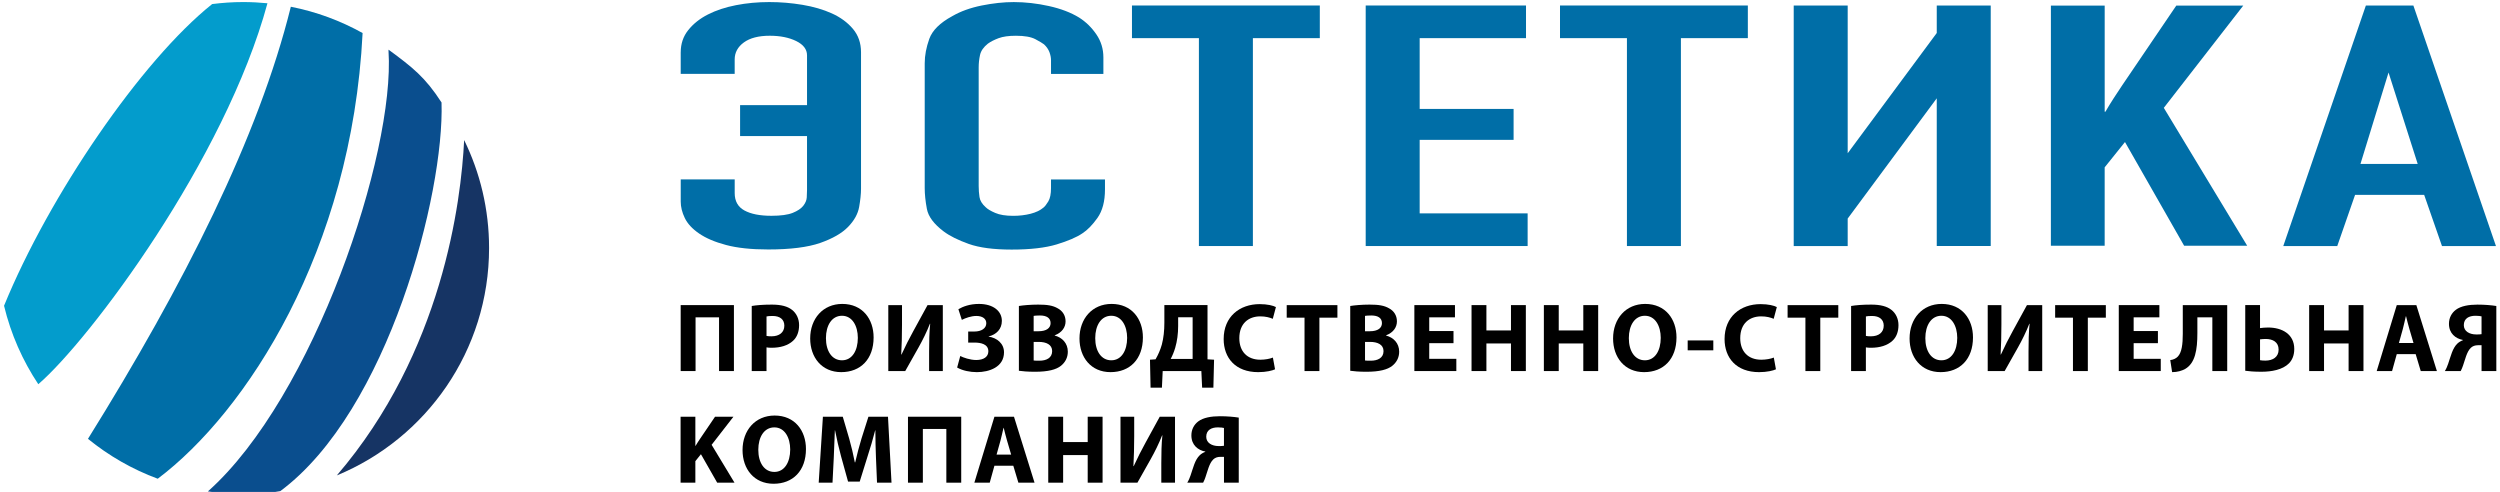 <?xml version="1.0" encoding="utf-8"?>
<!-- Generator: Adobe Illustrator 15.0.0, SVG Export Plug-In . SVG Version: 6.00 Build 0)  -->
<!DOCTYPE svg PUBLIC "-//W3C//DTD SVG 1.1//EN" "http://www.w3.org/Graphics/SVG/1.1/DTD/svg11.dtd">
<svg version="1.1" xmlns="http://www.w3.org/2000/svg" xmlns:xlink="http://www.w3.org/1999/xlink" x="0px" y="0px"
	 width="229.971px" height="45.25px" viewBox="0 0 229.971 45.25" enable-background="new 0 0 229.971 45.25" xml:space="preserve">
<g id="Layer_1" display="none">
	<g id="Layer_1_1_">
		<g display="inline">
			<g>
				<path fill="#006EA7" d="M62.247,9.245c0-0.779,0.229-1.459,0.693-2.039c0.463-0.58,1.067-1.059,1.813-1.438
					s1.604-0.664,2.582-0.854c0.976-0.19,1.994-0.285,3.054-0.285c1.026,0,2.043,0.084,3.054,0.253
					c1.011,0.169,1.912,0.432,2.706,0.79c0.794,0.359,1.44,0.833,1.938,1.422c0.497,0.59,0.745,1.307,0.745,2.149v12.548
					c0,0.485-0.06,1.049-0.174,1.691c-0.116,0.643-0.455,1.252-1.02,1.832c-0.563,0.58-1.415,1.068-2.557,1.471
					c-1.144,0.398-2.74,0.602-4.792,0.602c-1.559,0-2.85-0.139-3.873-0.412c-1.026-0.271-1.854-0.627-2.483-1.059
					s-1.065-0.906-1.313-1.423c-0.249-0.517-0.373-1.017-0.373-1.501V20.94h4.965v1.264c0,0.738,0.298,1.271,0.894,1.596
					c0.598,0.327,1.423,0.49,2.483,0.49c0.86,0,1.514-0.09,1.961-0.269c0.447-0.181,0.77-0.396,0.968-0.648
					c0.198-0.253,0.308-0.511,0.323-0.774c0.016-0.263,0.024-0.49,0.024-0.68v-4.962h-6.157v-2.845h6.157V9.53
					c0-0.548-0.331-0.985-0.993-1.312c-0.663-0.326-1.476-0.49-2.435-0.49c-1.024,0-1.819,0.206-2.383,0.616
					c-0.563,0.411-0.844,0.933-0.844,1.565v1.327h-4.965V9.245L62.247,9.245z"/>
				<path fill="#006EA7" d="M96.309,9.972c0-0.231-0.05-0.479-0.147-0.743c-0.102-0.263-0.268-0.5-0.497-0.711
					c-0.135-0.105-0.397-0.263-0.794-0.474c-0.397-0.21-0.993-0.316-1.788-0.316c-0.663,0-1.192,0.074-1.589,0.221
					c-0.397,0.148-0.729,0.316-0.993,0.506c-0.397,0.316-0.64,0.664-0.722,1.043c-0.083,0.379-0.124,0.759-0.124,1.138v10.905
					c0,0.358,0.025,0.701,0.075,1.027c0.049,0.327,0.24,0.638,0.571,0.933c0.166,0.169,0.455,0.343,0.869,0.521
					c0.414,0.181,0.968,0.271,1.663,0.271c0.563,0,1.093-0.063,1.589-0.188c0.497-0.127,0.894-0.315,1.19-0.568
					c0.134-0.105,0.281-0.295,0.447-0.569c0.166-0.274,0.249-0.685,0.249-1.233v-0.79h4.965v0.917c0,1.096-0.23,1.97-0.693,2.625
					c-0.464,0.652-0.929,1.127-1.392,1.422c-0.528,0.359-1.314,0.695-2.357,1.013c-1.042,0.315-2.427,0.476-4.146,0.476
					c-1.655,0-2.971-0.174-3.947-0.521c-0.977-0.35-1.745-0.73-2.309-1.154c-0.894-0.674-1.407-1.363-1.539-2.068
					c-0.133-0.708-0.199-1.343-0.199-1.914v-11.48c0-0.716,0.143-1.464,0.422-2.244c0.281-0.779,0.984-1.475,2.11-2.086
					c0.761-0.442,1.664-0.769,2.707-0.98c1.042-0.21,2.027-0.316,2.954-0.316c1.059,0,2.135,0.122,3.228,0.364
					c1.095,0.242,2.021,0.595,2.78,1.059c0.628,0.4,1.159,0.917,1.589,1.549c0.432,0.632,0.646,1.338,0.646,2.118v1.517H96.31
					L96.309,9.972L96.309,9.972z"/>
				<path fill="#006EA7" d="M121.035,4.946v3.003h-6.156v19.124h-4.966V7.949h-6.157V4.946H121.035z"/>
				<path fill="#006EA7" d="M125.256,4.946h14.747v3.003h-9.782v6.511h8.64v2.845h-8.64v6.763h9.931v3.004h-14.896V4.946z"/>
				<path fill="#006EA7" d="M160.409,4.946v3.003h-6.157v19.124h-4.965V7.949h-6.157V4.946H160.409z"/>
				<path fill="#006EA7" d="M169.594,4.946v13.592l8.193-11.063V4.946h4.965v22.126h-4.965V13.481l-8.193,11.063v2.528h-4.965V4.946
					H169.594z"/>
				<path fill="#006EA7" d="M193.924,4.946v9.483h2.83c0.762,0,1.373-0.222,1.838-0.664c0.33-0.295,0.563-0.658,0.694-1.09
					c0.132-0.432,0.265-1.038,0.396-1.817l0.348-1.992c0.102-0.611,0.267-1.217,0.497-1.817c0.23-0.601,0.729-1.111,1.489-1.533
					c0.729-0.4,1.517-0.637,2.358-0.711c0.844-0.074,1.597-0.11,2.259-0.11h0.745V7.54h-0.646c-0.196,0-0.422,0.031-0.67,0.095
					c-0.249,0.063-0.456,0.146-0.621,0.253c-0.266,0.169-0.464,0.421-0.596,0.758c-0.133,0.337-0.266,0.864-0.396,1.581l-0.35,2.118
					c-0.064,0.422-0.141,0.833-0.223,1.233c-0.083,0.4-0.241,0.78-0.475,1.138c-0.265,0.4-0.629,0.707-1.092,0.917l5.362,11.442
					h-5.412l-4.319-9.798h-4.021v9.798h-4.965V4.946H193.924z"/>
				<path fill="#006EA7" d="M224.262,27.072l-1.639-4.709h-6.355l-1.639,4.709h-4.966l7.598-22.126h4.369l7.597,22.126H224.262z
					 M219.346,11.11l-2.582,8.408h5.264L219.346,11.11z"/>
			</g>
			<path fill="#039CCC" d="M24.231,0.111C23.495,0.039,22.747,0,21.991,0c-0.967,0-1.913,0.067-2.848,0.185
				C12.622,5.387,4.132,17.828,0,27.938c0.628,2.611,1.707,5.047,3.151,7.217C7.877,31.084,20.337,14.467,24.231,0.111z"/>
			<path fill="#006EA7" d="M32.983,2.85c-2.027-1.13-4.249-1.957-6.602-2.42C23.413,12.42,16.554,25.994,7.72,40.178
				c1.907,1.553,4.07,2.801,6.418,3.67C22.274,37.73,31.977,22.873,32.983,2.85z"/>
			<path fill="#0A4E8E" d="M40.244,9.238c-1.5-2.321-2.655-3.227-4.877-4.859c0.002,0.044-0.005,0.076,0,0.121
				c0.617,9.417-6.869,31.844-16.617,40.516c1.059,0.151,2.141,0.234,3.242,0.234c1.445,0,2.051-0.004,3.423-0.264
				C35.347,37.611,40.515,17.577,40.244,9.238z"/>
			<path fill="#163464" d="M44.616,22.625c0-3.563-0.826-6.932-2.293-9.93c-0.275,5.639-1.984,19.519-11.713,30.85
				C38.831,40.154,44.616,32.066,44.616,22.625z"/>
			<g>
				<path d="M67.32,40.411l-0.574-1.656H64.51l-0.576,1.656h-1.746l2.671-7.78h1.536l2.671,7.78H67.32z M65.591,34.798l-0.908,2.957
					h1.853L65.591,34.798z"/>
				<path d="M70.375,32.631h2.602c0.188,0,0.384,0.004,0.594,0.012c0.209,0.008,0.421,0.027,0.63,0.063
					c0.21,0.031,0.417,0.085,0.618,0.154c0.203,0.07,0.404,0.164,0.604,0.283c0.396,0.26,0.643,0.549,0.742,0.867
					c0.099,0.318,0.146,0.622,0.146,0.911v0.222c0,0.111-0.006,0.231-0.018,0.361c-0.012,0.131-0.043,0.266-0.098,0.406
					c-0.052,0.141-0.128,0.279-0.227,0.416c-0.099,0.138-0.236,0.27-0.41,0.395c-0.175,0.135-0.364,0.239-0.566,0.317
					c-0.204,0.077-0.41,0.14-0.62,0.185c-0.209,0.043-0.419,0.072-0.628,0.088c-0.209,0.017-0.408,0.021-0.596,0.021h-1.028v3.079
					h-1.746V32.631z M72.121,36.332h0.941c0.163,0,0.354-0.018,0.567-0.051c0.215-0.032,0.416-0.112,0.603-0.238
					c0.188-0.126,0.288-0.256,0.308-0.389c0.018-0.135,0.024-0.271,0.024-0.411V34.73c0-0.133-0.017-0.285-0.052-0.455
					s-0.174-0.318-0.419-0.444c-0.198-0.104-0.417-0.163-0.655-0.179c-0.237-0.014-0.475-0.021-0.707-0.021h-0.609L72.121,36.332
					L72.121,36.332z"/>
				<path d="M78.791,32.631l1.396,2.445l1.415-2.445h1.92l-2.355,3.668l2.602,4.112h-1.851l-1.729-2.813l-1.604,2.813H76.66
					l2.565-4.112l-2.288-3.668H78.791z"/>
				<path d="M86.91,32.631v4.779l2.881-3.891v-0.891h1.746v7.78h-1.746V35.63l-2.881,3.892v0.89h-1.746v-7.78H86.91z"/>
				<path d="M99.097,32.631v1.057h-2.165v6.726h-1.746v-6.726h-2.165v-1.057H99.097z"/>
				<path d="M100.58,32.631h5.186v1.057h-3.438v2.289h3.036v1h-3.036v2.379h3.49v1.058h-5.236L100.58,32.631L100.58,32.631z"/>
				<path d="M109.31,32.631v3.334h0.995c0.268,0,0.483-0.076,0.646-0.232c0.114-0.104,0.196-0.23,0.242-0.383
					c0.048-0.152,0.095-0.365,0.142-0.641l0.123-0.699c0.035-0.216,0.093-0.429,0.174-0.64s0.256-0.392,0.523-0.539
					c0.257-0.142,0.531-0.226,0.828-0.25c0.299-0.026,0.563-0.039,0.794-0.039h0.264v1h-0.229c-0.068,0-0.146,0.013-0.234,0.033
					c-0.087,0.022-0.16,0.053-0.22,0.089c-0.093,0.061-0.163,0.148-0.209,0.268c-0.046,0.118-0.093,0.305-0.14,0.557l-0.122,0.744
					c-0.021,0.147-0.05,0.293-0.079,0.435c-0.028,0.142-0.084,0.272-0.166,0.399c-0.093,0.142-0.221,0.248-0.384,0.322l1.886,4.022
					h-1.901l-1.521-3.445h-1.415v3.445h-1.746v-7.78H109.31z"/>
				<path d="M121.095,32.631v1.057h-2.165v6.726h-1.746v-6.726h-2.165v-1.057H121.095z"/>
				<path d="M123.697,32.631l1.678,3.813h0.053c0.023-0.104,0.053-0.225,0.087-0.359c0.035-0.139,0.073-0.277,0.114-0.423
					c0.04-0.146,0.084-0.287,0.131-0.429c0.046-0.142,0.087-0.268,0.122-0.379l0.768-2.223h1.798l-2.076,5.313
					c-0.094,0.217-0.181,0.438-0.263,0.662c-0.081,0.228-0.178,0.44-0.288,0.646c-0.108,0.203-0.25,0.391-0.419,0.557
					s-0.381,0.299-0.637,0.396c-0.269,0.104-0.527,0.165-0.777,0.185c-0.25,0.018-0.49,0.026-0.725,0.026h-0.629v-1.056h0.437
					c0.361,0,0.63-0.063,0.806-0.189c0.067-0.044,0.14-0.113,0.209-0.211c0.068-0.096,0.115-0.182,0.14-0.256l0.229-0.655
					l-2.741-5.413h1.987v-0.004H123.697z"/>
				<path d="M129.755,32.631h2.602c0.188,0,0.386,0.004,0.596,0.012c0.209,0.008,0.419,0.027,0.628,0.063
					c0.21,0.031,0.416,0.085,0.62,0.154c0.201,0.07,0.402,0.164,0.603,0.283c0.396,0.26,0.643,0.549,0.742,0.867
					c0.099,0.318,0.146,0.622,0.146,0.911v0.222c0,0.111-0.007,0.231-0.018,0.361c-0.012,0.131-0.044,0.266-0.097,0.406
					c-0.054,0.14-0.128,0.279-0.229,0.416c-0.099,0.138-0.235,0.27-0.41,0.395c-0.175,0.135-0.362,0.239-0.565,0.317
					c-0.204,0.077-0.41,0.14-0.62,0.185c-0.21,0.043-0.419,0.072-0.629,0.088c-0.209,0.017-0.407,0.021-0.595,0.021h-1.028v3.079
					h-1.746V32.631L129.755,32.631z M131.501,36.332h0.94c0.163,0,0.354-0.018,0.567-0.051c0.215-0.032,0.416-0.112,0.603-0.238
					c0.188-0.126,0.288-0.256,0.308-0.389c0.018-0.135,0.024-0.271,0.024-0.411V34.73c0-0.133-0.018-0.285-0.053-0.455
					s-0.175-0.318-0.419-0.444c-0.198-0.104-0.416-0.163-0.654-0.179c-0.237-0.014-0.475-0.021-0.708-0.021h-0.608V36.332z"/>
				<path d="M139.096,32.631v3.346h2.356v-3.346h1.744v7.78h-1.744v-3.435h-2.356v3.435h-1.746v-7.78H139.096z"/>
				<path d="M149.641,40.411l-0.576-1.656h-2.232l-0.576,1.656h-1.746l2.671-7.78h1.537l2.671,7.78H149.641z M147.912,34.798
					l-0.908,2.957h1.852L147.912,34.798z"/>
				<path d="M158.354,40.411h-1.746v-3.356h-1.083l-1.569,3.356h-1.868l1.813-3.612c-0.209-0.061-0.381-0.128-0.515-0.205
					c-0.134-0.078-0.242-0.15-0.323-0.217c-0.163-0.143-0.297-0.32-0.399-0.539c-0.104-0.219-0.157-0.436-0.157-0.65v-0.59
					c0-0.287,0.059-0.548,0.175-0.777c0.116-0.229,0.273-0.422,0.472-0.576c0.209-0.163,0.438-0.285,0.689-0.367
					c0.25-0.081,0.512-0.143,0.785-0.18c0.271-0.035,0.542-0.057,0.804-0.061s0.503-0.006,0.726-0.006h2.199L158.354,40.411
					L158.354,40.411z M155.786,33.631c-0.188,0-0.378,0.006-0.576,0.018c-0.197,0.013-0.384,0.072-0.561,0.185
					c-0.114,0.073-0.212,0.175-0.288,0.3c-0.073,0.127-0.111,0.266-0.111,0.412V35.1c0,0.148,0.018,0.275,0.053,0.383
					c0.034,0.107,0.14,0.215,0.313,0.317c0.161,0.104,0.335,0.173,0.516,0.205c0.181,0.033,0.369,0.05,0.567,0.05h0.906v-2.423
					L155.786,33.631L155.786,33.631z"/>
				<path d="M166.438,32.631v3.334h0.995c0.27,0,0.482-0.076,0.646-0.232c0.114-0.104,0.196-0.23,0.245-0.383
					c0.046-0.152,0.093-0.365,0.14-0.641l0.122-0.699c0.035-0.216,0.093-0.429,0.175-0.64c0.081-0.211,0.256-0.392,0.523-0.539
					c0.256-0.142,0.53-0.226,0.827-0.25c0.299-0.026,0.563-0.039,0.797-0.039h0.262v1h-0.229c-0.067,0-0.146,0.013-0.233,0.033
					c-0.087,0.022-0.16,0.053-0.22,0.089c-0.094,0.061-0.161,0.148-0.21,0.268c-0.047,0.118-0.094,0.305-0.14,0.557l-0.122,0.744
					c-0.021,0.147-0.05,0.293-0.079,0.435c-0.027,0.142-0.084,0.272-0.165,0.399c-0.094,0.142-0.222,0.248-0.385,0.322l1.886,4.022
					h-1.901l-1.521-3.445h-1.414v3.445h-1.746v-7.78H166.438z"/>
				<path d="M172.513,34.676c0-0.296,0.047-0.582,0.14-0.861c0.096-0.275,0.352-0.543,0.771-0.795
					c0.268-0.153,0.579-0.275,0.934-0.365c0.355-0.09,0.762-0.135,1.214-0.135c0.454,0,0.858,0.045,1.216,0.135
					c0.354,0.09,0.666,0.211,0.934,0.365c0.419,0.252,0.675,0.52,0.769,0.795c0.095,0.279,0.142,0.565,0.142,0.861v3.689
					c0,0.297-0.047,0.584-0.142,0.861c-0.094,0.276-0.35,0.543-0.769,0.795c-0.268,0.156-0.579,0.276-0.934,0.367
					c-0.355,0.088-0.762,0.133-1.216,0.133c-0.452,0-0.856-0.045-1.214-0.133c-0.354-0.091-0.666-0.211-0.934-0.367
					c-0.419-0.252-0.675-0.519-0.771-0.795c-0.093-0.277-0.14-0.564-0.14-0.861V34.676z M176.878,34.509
					c0-0.118-0.021-0.233-0.063-0.35c-0.042-0.117-0.143-0.224-0.305-0.328c-0.094-0.06-0.219-0.11-0.376-0.155
					s-0.347-0.066-0.567-0.066c-0.222,0-0.408,0.021-0.565,0.066s-0.282,0.098-0.375,0.155c-0.163,0.104-0.268,0.213-0.308,0.328
					c-0.041,0.114-0.062,0.231-0.062,0.35v4.024c0,0.117,0.021,0.234,0.062,0.35c0.04,0.115,0.145,0.225,0.308,0.328
					c0.093,0.061,0.218,0.111,0.375,0.154c0.157,0.046,0.346,0.066,0.565,0.066c0.223,0,0.41-0.021,0.567-0.066
					c0.157-0.043,0.282-0.096,0.376-0.154c0.162-0.104,0.264-0.213,0.305-0.328s0.063-0.23,0.063-0.35V34.509z"/>
				<path d="M180.736,32.631h1.746l2.409,4.29h0.069l2.288-4.29h1.746v7.78h-1.746v-4.868h-0.088l-1.833,3.512H184.4l-1.833-3.512
					h-0.087v4.868h-1.746L180.736,32.631L180.736,32.631z"/>
				<path d="M196.939,32.631v7.78h-1.746v-6.78h-2.27v6.78h-1.746v-7.78H196.939z"/>
				<path d="M203.381,40.411l-0.576-1.656h-2.234l-0.574,1.656h-1.746l2.671-7.78h1.537l2.671,7.78H203.381z M201.652,34.798
					l-0.906,2.957h1.852L201.652,34.798z"/>
				<path d="M208.184,32.631v3.346h2.356v-3.346h1.746v7.78h-1.746v-3.435h-2.356v3.435h-1.746v-7.78H208.184z"/>
				<path d="M216.215,32.631v4.779l2.881-3.891v-0.891h1.746v7.78h-1.746V35.63l-2.881,3.892v0.89h-1.746v-7.78H216.215z"/>
				<path d="M228.681,40.411h-1.746v-3.356h-1.083l-1.571,3.356h-1.866l1.813-3.612c-0.209-0.061-0.381-0.128-0.515-0.205
					c-0.134-0.078-0.242-0.15-0.323-0.217c-0.163-0.143-0.297-0.32-0.401-0.539c-0.104-0.219-0.155-0.436-0.155-0.65v-0.59
					c0-0.287,0.059-0.548,0.175-0.777c0.116-0.229,0.271-0.422,0.472-0.576c0.209-0.163,0.438-0.285,0.689-0.367
					c0.25-0.081,0.512-0.143,0.785-0.18c0.271-0.035,0.542-0.057,0.804-0.061s0.503-0.006,0.725-0.006h2.2L228.681,40.411
					L228.681,40.411z M226.113,33.631c-0.186,0-0.378,0.006-0.574,0.018c-0.197,0.013-0.386,0.072-0.561,0.185
					c-0.116,0.073-0.212,0.175-0.288,0.3c-0.073,0.127-0.111,0.266-0.111,0.412V35.1c0,0.148,0.018,0.275,0.053,0.383
					c0.034,0.107,0.14,0.215,0.313,0.317c0.163,0.104,0.335,0.173,0.518,0.205c0.181,0.033,0.369,0.05,0.565,0.05h0.908v-2.423
					L226.113,33.631L226.113,33.631z"/>
			</g>
		</g>
	</g>
	<g id="Layer_1_copy" display="inline">
		<g>
			<g>
				<path fill="#006EA7" d="M62.247,9.245c0-0.779,0.229-1.459,0.693-2.039c0.463-0.58,1.067-1.059,1.813-1.438
					s1.604-0.664,2.582-0.854c0.976-0.19,1.994-0.285,3.054-0.285c1.026,0,2.043,0.084,3.054,0.253
					c1.011,0.169,1.912,0.432,2.706,0.79c0.794,0.359,1.44,0.833,1.938,1.422c0.497,0.59,0.745,1.307,0.745,2.149v12.548
					c0,0.485-0.06,1.049-0.174,1.691c-0.116,0.643-0.455,1.252-1.02,1.832c-0.563,0.58-1.415,1.068-2.557,1.471
					c-1.144,0.398-2.74,0.602-4.792,0.602c-1.559,0-2.85-0.139-3.873-0.412c-1.026-0.271-1.854-0.627-2.483-1.059
					s-1.065-0.906-1.313-1.423c-0.249-0.517-0.373-1.017-0.373-1.501V20.94h4.965v1.264c0,0.738,0.298,1.271,0.894,1.596
					c0.598,0.327,1.423,0.49,2.483,0.49c0.86,0,1.514-0.09,1.961-0.269c0.447-0.181,0.77-0.396,0.968-0.648
					c0.198-0.253,0.308-0.511,0.323-0.774c0.016-0.263,0.024-0.49,0.024-0.68v-4.962h-6.157v-2.845h6.157V9.53
					c0-0.548-0.331-0.985-0.993-1.312c-0.663-0.326-1.476-0.49-2.435-0.49c-1.024,0-1.819,0.206-2.383,0.616
					c-0.563,0.411-0.844,0.933-0.844,1.565v1.327h-4.965V9.245L62.247,9.245z"/>
				<path fill="#006EA7" d="M96.309,9.972c0-0.231-0.05-0.479-0.147-0.743c-0.102-0.263-0.268-0.5-0.497-0.711
					c-0.135-0.105-0.397-0.263-0.794-0.474c-0.397-0.21-0.993-0.316-1.788-0.316c-0.663,0-1.192,0.074-1.589,0.221
					c-0.397,0.148-0.729,0.316-0.993,0.506c-0.397,0.316-0.64,0.664-0.722,1.043c-0.083,0.379-0.124,0.759-0.124,1.138v10.905
					c0,0.358,0.025,0.701,0.075,1.027c0.049,0.327,0.24,0.638,0.571,0.933c0.166,0.169,0.455,0.343,0.869,0.521
					c0.414,0.181,0.968,0.271,1.663,0.271c0.563,0,1.093-0.063,1.589-0.188c0.497-0.127,0.894-0.315,1.19-0.568
					c0.134-0.105,0.281-0.295,0.447-0.569c0.166-0.274,0.249-0.685,0.249-1.233v-0.79h4.965v0.917c0,1.096-0.23,1.97-0.693,2.625
					c-0.464,0.652-0.929,1.127-1.392,1.422c-0.528,0.359-1.314,0.695-2.357,1.013c-1.042,0.315-2.427,0.476-4.146,0.476
					c-1.655,0-2.971-0.174-3.947-0.521c-0.977-0.35-1.745-0.73-2.309-1.154c-0.894-0.674-1.407-1.363-1.539-2.068
					c-0.133-0.708-0.199-1.343-0.199-1.914v-11.48c0-0.716,0.143-1.464,0.422-2.244c0.281-0.779,0.984-1.475,2.11-2.086
					c0.761-0.442,1.664-0.769,2.707-0.98c1.042-0.21,2.027-0.316,2.954-0.316c1.059,0,2.135,0.122,3.228,0.364
					c1.095,0.242,2.021,0.595,2.78,1.059c0.628,0.4,1.159,0.917,1.589,1.549c0.432,0.632,0.646,1.338,0.646,2.118v1.517H96.31
					L96.309,9.972L96.309,9.972z"/>
				<path fill="#006EA7" d="M121.035,4.946v3.003h-6.156v19.124h-4.966V7.949h-6.157V4.946H121.035z"/>
				<path fill="#006EA7" d="M125.256,4.946h14.747v3.003h-9.782v6.511h8.64v2.845h-8.64v6.763h9.931v3.004h-14.896V4.946z"/>
				<path fill="#006EA7" d="M160.409,4.946v3.003h-6.157v19.124h-4.965V7.949h-6.157V4.946H160.409z"/>
				<path fill="#006EA7" d="M169.594,4.946v13.592l8.193-11.063V4.946h4.965v22.126h-4.965V13.481l-8.193,11.063v2.528h-4.965V4.946
					H169.594z"/>
				<path fill="#006EA7" d="M224.262,27.072l-1.639-4.709h-6.355l-1.639,4.709h-4.966l7.598-22.126h4.369l7.597,22.126H224.262z
					 M219.346,11.11l-2.582,8.408h5.264L219.346,11.11z"/>
			</g>
			<path fill="#039CCC" d="M24.231,0.111C23.495,0.039,22.747,0,21.991,0c-0.967,0-1.913,0.067-2.848,0.185
				C12.622,5.387,4.132,17.828,0,27.938c0.628,2.611,1.707,5.047,3.151,7.217C7.877,31.084,20.337,14.467,24.231,0.111z"/>
			<path fill="#006EA7" d="M32.983,2.85c-2.027-1.13-4.249-1.957-6.602-2.42C23.413,12.42,16.554,25.994,7.72,40.178
				c1.907,1.553,4.07,2.801,6.418,3.67C22.274,37.73,31.977,22.873,32.983,2.85z"/>
			<path fill="#0A4E8E" d="M40.244,9.238c-1.5-2.321-2.655-3.227-4.877-4.859c0.002,0.044-0.005,0.076,0,0.121
				c0.617,9.417-6.869,31.844-16.617,40.516c1.059,0.151,2.141,0.234,3.242,0.234c1.445,0,2.051-0.004,3.423-0.264
				C35.347,37.611,40.515,17.577,40.244,9.238z"/>
			<path fill="#163464" d="M44.616,22.625c0-3.563-0.826-6.932-2.293-9.93c-0.275,5.639-1.984,19.519-11.713,30.85
				C38.831,40.154,44.616,32.066,44.616,22.625z"/>
			<g>
				<path d="M67.32,40.411l-0.574-1.656H64.51l-0.576,1.656h-1.746l2.671-7.78h1.536l2.671,7.78H67.32z M65.591,34.798l-0.908,2.957
					h1.853L65.591,34.798z"/>
				<path d="M70.375,32.631h2.602c0.188,0,0.384,0.004,0.594,0.012c0.209,0.008,0.421,0.027,0.63,0.063
					c0.21,0.031,0.417,0.085,0.618,0.154c0.203,0.07,0.404,0.164,0.604,0.283c0.396,0.26,0.643,0.549,0.742,0.867
					c0.099,0.318,0.146,0.622,0.146,0.911v0.222c0,0.111-0.006,0.231-0.018,0.361c-0.012,0.131-0.043,0.266-0.098,0.406
					c-0.052,0.141-0.128,0.279-0.227,0.416c-0.099,0.138-0.236,0.27-0.41,0.395c-0.175,0.135-0.364,0.239-0.566,0.317
					c-0.204,0.077-0.41,0.14-0.62,0.185c-0.209,0.043-0.419,0.072-0.628,0.088c-0.209,0.017-0.408,0.021-0.596,0.021h-1.028v3.079
					h-1.746V32.631z M72.121,36.332h0.941c0.163,0,0.354-0.018,0.567-0.051c0.215-0.032,0.416-0.112,0.603-0.238
					c0.188-0.126,0.288-0.256,0.308-0.389c0.018-0.135,0.024-0.271,0.024-0.411V34.73c0-0.133-0.017-0.285-0.052-0.455
					s-0.174-0.318-0.419-0.444c-0.198-0.104-0.417-0.163-0.655-0.179c-0.237-0.014-0.475-0.021-0.707-0.021h-0.609L72.121,36.332
					L72.121,36.332z"/>
				<path d="M78.791,32.631l1.396,2.445l1.415-2.445h1.92l-2.355,3.668l2.602,4.112h-1.851l-1.729-2.813l-1.604,2.813H76.66
					l2.565-4.112l-2.288-3.668H78.791z"/>
				<path d="M86.91,32.631v4.779l2.881-3.891v-0.891h1.746v7.78h-1.746V35.63l-2.881,3.892v0.89h-1.746v-7.78H86.91z"/>
				<path d="M99.097,32.631v1.057h-2.165v6.726h-1.746v-6.726h-2.165v-1.057H99.097z"/>
				<path d="M100.58,32.631h5.186v1.057h-3.438v2.289h3.036v1h-3.036v2.379h3.49v1.058h-5.236L100.58,32.631L100.58,32.631z"/>
				<path d="M121.095,32.631v1.057h-2.165v6.726h-1.746v-6.726h-2.165v-1.057H121.095z"/>
				<path d="M123.697,32.631l1.678,3.813h0.053c0.023-0.104,0.053-0.225,0.087-0.359c0.035-0.139,0.073-0.277,0.114-0.423
					c0.04-0.146,0.084-0.287,0.131-0.429c0.046-0.142,0.087-0.268,0.122-0.379l0.768-2.223h1.798l-2.076,5.313
					c-0.094,0.217-0.181,0.438-0.263,0.662c-0.081,0.228-0.178,0.44-0.288,0.646c-0.108,0.203-0.25,0.391-0.419,0.557
					s-0.381,0.299-0.637,0.396c-0.269,0.104-0.527,0.165-0.777,0.185c-0.25,0.018-0.49,0.026-0.725,0.026h-0.629v-1.056h0.437
					c0.361,0,0.63-0.063,0.806-0.189c0.067-0.044,0.14-0.113,0.209-0.211c0.068-0.096,0.115-0.182,0.14-0.256l0.229-0.655
					l-2.741-5.413h1.987v-0.004H123.697z"/>
				<path d="M129.755,32.631h2.602c0.188,0,0.386,0.004,0.596,0.012c0.209,0.008,0.419,0.027,0.628,0.063
					c0.21,0.031,0.416,0.085,0.62,0.154c0.201,0.07,0.402,0.164,0.603,0.283c0.396,0.26,0.643,0.549,0.742,0.867
					c0.099,0.318,0.146,0.622,0.146,0.911v0.222c0,0.111-0.007,0.231-0.018,0.361c-0.012,0.131-0.044,0.266-0.097,0.406
					c-0.054,0.14-0.128,0.279-0.229,0.416c-0.099,0.138-0.235,0.27-0.41,0.395c-0.175,0.135-0.362,0.239-0.565,0.317
					c-0.204,0.077-0.41,0.14-0.62,0.185c-0.21,0.043-0.419,0.072-0.629,0.088c-0.209,0.017-0.407,0.021-0.595,0.021h-1.028v3.079
					h-1.746V32.631L129.755,32.631z M131.501,36.332h0.94c0.163,0,0.354-0.018,0.567-0.051c0.215-0.032,0.416-0.112,0.603-0.238
					c0.188-0.126,0.288-0.256,0.308-0.389c0.018-0.135,0.024-0.271,0.024-0.411V34.73c0-0.133-0.018-0.285-0.053-0.455
					s-0.175-0.318-0.419-0.444c-0.198-0.104-0.416-0.163-0.654-0.179c-0.237-0.014-0.475-0.021-0.708-0.021h-0.608V36.332z"/>
				<path d="M139.096,32.631v3.346h2.356v-3.346h1.744v7.78h-1.744v-3.435h-2.356v3.435h-1.746v-7.78H139.096z"/>
				<path d="M149.641,40.411l-0.576-1.656h-2.232l-0.576,1.656h-1.746l2.671-7.78h1.537l2.671,7.78H149.641z M147.912,34.798
					l-0.908,2.957h1.852L147.912,34.798z"/>
				<path d="M158.354,40.411h-1.746v-3.356h-1.083l-1.569,3.356h-1.868l1.813-3.612c-0.209-0.061-0.381-0.128-0.515-0.205
					c-0.134-0.078-0.242-0.15-0.323-0.217c-0.163-0.143-0.297-0.32-0.399-0.539c-0.104-0.219-0.157-0.436-0.157-0.65v-0.59
					c0-0.287,0.059-0.548,0.175-0.777c0.116-0.229,0.273-0.422,0.472-0.576c0.209-0.163,0.438-0.285,0.689-0.367
					c0.25-0.081,0.512-0.143,0.785-0.18c0.271-0.035,0.542-0.057,0.804-0.061s0.503-0.006,0.726-0.006h2.199L158.354,40.411
					L158.354,40.411z M155.786,33.631c-0.188,0-0.378,0.006-0.576,0.018c-0.197,0.013-0.384,0.072-0.561,0.185
					c-0.114,0.073-0.212,0.175-0.288,0.3c-0.073,0.127-0.111,0.266-0.111,0.412V35.1c0,0.148,0.018,0.275,0.053,0.383
					c0.034,0.107,0.14,0.215,0.313,0.317c0.161,0.104,0.335,0.173,0.516,0.205c0.181,0.033,0.369,0.05,0.567,0.05h0.906v-2.423
					L155.786,33.631L155.786,33.631z"/>
				<path d="M172.513,34.676c0-0.296,0.047-0.582,0.14-0.861c0.096-0.275,0.352-0.543,0.771-0.795
					c0.268-0.153,0.579-0.275,0.934-0.365c0.355-0.09,0.762-0.135,1.214-0.135c0.454,0,0.858,0.045,1.216,0.135
					c0.354,0.09,0.666,0.211,0.934,0.365c0.419,0.252,0.675,0.52,0.769,0.795c0.095,0.279,0.142,0.565,0.142,0.861v3.689
					c0,0.297-0.047,0.584-0.142,0.861c-0.094,0.276-0.35,0.543-0.769,0.795c-0.268,0.156-0.579,0.276-0.934,0.367
					c-0.355,0.088-0.762,0.133-1.216,0.133c-0.452,0-0.856-0.045-1.214-0.133c-0.354-0.091-0.666-0.211-0.934-0.367
					c-0.419-0.252-0.675-0.519-0.771-0.795c-0.093-0.277-0.14-0.564-0.14-0.861V34.676z M176.878,34.509
					c0-0.118-0.021-0.233-0.063-0.35c-0.042-0.117-0.143-0.224-0.305-0.328c-0.094-0.06-0.219-0.11-0.376-0.155
					s-0.347-0.066-0.567-0.066c-0.222,0-0.408,0.021-0.565,0.066s-0.282,0.098-0.375,0.155c-0.163,0.104-0.268,0.213-0.308,0.328
					c-0.041,0.114-0.062,0.231-0.062,0.35v4.024c0,0.117,0.021,0.234,0.062,0.35c0.04,0.115,0.145,0.225,0.308,0.328
					c0.093,0.061,0.218,0.111,0.375,0.154c0.157,0.046,0.346,0.066,0.565,0.066c0.223,0,0.41-0.021,0.567-0.066
					c0.157-0.043,0.282-0.096,0.376-0.154c0.162-0.104,0.264-0.213,0.305-0.328s0.063-0.23,0.063-0.35V34.509z"/>
				<path d="M180.736,32.631h1.746l2.409,4.29h0.069l2.288-4.29h1.746v7.78h-1.746v-4.868h-0.088l-1.833,3.512H184.4l-1.833-3.512
					h-0.087v4.868h-1.746L180.736,32.631L180.736,32.631z"/>
				<path d="M196.939,32.631v7.78h-1.746v-6.78h-2.27v6.78h-1.746v-7.78H196.939z"/>
				<path d="M203.381,40.411l-0.576-1.656h-2.234l-0.574,1.656h-1.746l2.671-7.78h1.537l2.671,7.78H203.381z M201.652,34.798
					l-0.906,2.957h1.852L201.652,34.798z"/>
				<path d="M208.184,32.631v3.346h2.356v-3.346h1.746v7.78h-1.746v-3.435h-2.356v3.435h-1.746v-7.78H208.184z"/>
				<path d="M216.215,32.631v4.779l2.881-3.891v-0.891h1.746v7.78h-1.746V35.63l-2.881,3.892v0.89h-1.746v-7.78H216.215z"/>
				<path d="M228.681,40.411h-1.746v-3.356h-1.083l-1.571,3.356h-1.866l1.813-3.612c-0.209-0.061-0.381-0.128-0.515-0.205
					c-0.134-0.078-0.242-0.15-0.323-0.217c-0.163-0.143-0.297-0.32-0.401-0.539c-0.104-0.219-0.155-0.436-0.155-0.65v-0.59
					c0-0.287,0.059-0.548,0.175-0.777c0.116-0.229,0.271-0.422,0.472-0.576c0.209-0.163,0.438-0.285,0.689-0.367
					c0.25-0.081,0.512-0.143,0.785-0.18c0.271-0.035,0.542-0.057,0.804-0.061s0.503-0.006,0.725-0.006h2.2L228.681,40.411
					L228.681,40.411z M226.113,33.631c-0.186,0-0.378,0.006-0.574,0.018c-0.197,0.013-0.386,0.072-0.561,0.185
					c-0.116,0.073-0.212,0.175-0.288,0.3c-0.073,0.127-0.111,0.266-0.111,0.412V35.1c0,0.148,0.018,0.275,0.053,0.383
					c0.034,0.107,0.14,0.215,0.313,0.317c0.163,0.104,0.335,0.173,0.518,0.205c0.181,0.033,0.369,0.05,0.565,0.05h0.908v-2.423
					L226.113,33.631L226.113,33.631z"/>
			</g>
		</g>
	</g>
	<g id="Layer_2" display="inline">
		<g>
			<path fill="#006EA7" d="M188.287,4.952h4.948v9.767h0.065c0.492-0.852,1.017-1.639,1.541-2.425l4.981-7.342h6.161l-7.31,9.407
				l7.67,12.684h-5.801l-5.441-9.538l-1.868,2.327v7.211h-4.948L188.287,4.952L188.287,4.952z"/>
		</g>
		<g>
			<path d="M164.629,32.631h1.743v3.439h0.021c0.174-0.299,0.359-0.577,0.543-0.854l1.755-2.586h2.171l-2.574,3.313l2.7,4.468
				h-2.043l-1.916-3.358l-0.657,0.818v2.54h-1.743V32.631L164.629,32.631z"/>
		</g>
		<g>
			<path d="M107.75,32.632h1.743v3.438h0.021c0.174-0.299,0.359-0.576,0.543-0.854l1.755-2.586h2.171l-2.574,3.313l2.7,4.469h-2.043
				l-1.916-3.359l-0.657,0.819v2.54h-1.743V32.632z"/>
		</g>
	</g>
</g>
<g id="Layer_1_copy_2_" display="none">
	<g id="Layer_1_3_">
		<g display="inline">
			<g>
				<path fill="#006EA7" d="M62.247,9.245c0-0.779,0.229-1.459,0.693-2.039c0.463-0.58,1.067-1.059,1.813-1.438
					s1.604-0.664,2.582-0.854c0.976-0.19,1.994-0.285,3.054-0.285c1.026,0,2.043,0.084,3.054,0.253
					c1.011,0.169,1.912,0.432,2.706,0.79c0.794,0.359,1.44,0.833,1.938,1.422c0.497,0.59,0.745,1.307,0.745,2.149v12.548
					c0,0.485-0.06,1.049-0.174,1.691c-0.116,0.643-0.455,1.252-1.02,1.832c-0.563,0.58-1.415,1.068-2.557,1.471
					c-1.144,0.398-2.74,0.602-4.792,0.602c-1.559,0-2.85-0.139-3.873-0.412c-1.026-0.271-1.854-0.627-2.483-1.059
					s-1.065-0.906-1.313-1.423c-0.249-0.517-0.373-1.017-0.373-1.501V20.94h4.965v1.264c0,0.738,0.298,1.271,0.894,1.596
					c0.598,0.327,1.423,0.49,2.483,0.49c0.86,0,1.514-0.09,1.961-0.269c0.447-0.181,0.77-0.396,0.968-0.648
					c0.198-0.253,0.308-0.511,0.323-0.774c0.016-0.263,0.024-0.49,0.024-0.68v-4.962h-6.157v-2.845h6.157V9.53
					c0-0.548-0.331-0.985-0.993-1.312c-0.663-0.326-1.476-0.49-2.435-0.49c-1.024,0-1.819,0.206-2.383,0.616
					c-0.563,0.411-0.844,0.933-0.844,1.565v1.327h-4.965V9.245L62.247,9.245z"/>
				<path fill="#006EA7" d="M96.309,9.972c0-0.231-0.05-0.479-0.147-0.743c-0.102-0.263-0.268-0.5-0.497-0.711
					c-0.135-0.105-0.397-0.263-0.794-0.474c-0.397-0.21-0.993-0.316-1.788-0.316c-0.663,0-1.192,0.074-1.589,0.221
					c-0.397,0.148-0.729,0.316-0.993,0.506c-0.397,0.316-0.64,0.664-0.722,1.043c-0.083,0.379-0.124,0.759-0.124,1.138v10.905
					c0,0.358,0.025,0.701,0.075,1.027c0.049,0.327,0.24,0.638,0.571,0.933c0.166,0.169,0.455,0.343,0.869,0.521
					c0.414,0.181,0.968,0.271,1.663,0.271c0.563,0,1.093-0.063,1.589-0.188c0.497-0.127,0.894-0.315,1.19-0.568
					c0.134-0.105,0.281-0.295,0.447-0.569c0.166-0.274,0.249-0.685,0.249-1.233v-0.79h4.965v0.917c0,1.096-0.23,1.97-0.693,2.625
					c-0.464,0.652-0.929,1.127-1.392,1.422c-0.528,0.359-1.314,0.695-2.357,1.013c-1.042,0.315-2.427,0.476-4.146,0.476
					c-1.655,0-2.971-0.174-3.947-0.521c-0.977-0.35-1.745-0.73-2.309-1.154c-0.894-0.674-1.407-1.363-1.539-2.068
					c-0.133-0.708-0.199-1.343-0.199-1.914v-11.48c0-0.716,0.143-1.464,0.422-2.244c0.281-0.779,0.984-1.475,2.11-2.086
					c0.761-0.442,1.664-0.769,2.707-0.98c1.042-0.21,2.027-0.316,2.954-0.316c1.059,0,2.135,0.122,3.228,0.364
					c1.095,0.242,2.021,0.595,2.78,1.059c0.628,0.4,1.159,0.917,1.589,1.549c0.432,0.632,0.646,1.338,0.646,2.118v1.517H96.31
					L96.309,9.972L96.309,9.972z"/>
				<path fill="#006EA7" d="M121.035,4.946v3.003h-6.156v19.124h-4.966V7.949h-6.157V4.946H121.035z"/>
				<path fill="#006EA7" d="M125.256,4.946h14.747v3.003h-9.782v6.511h8.64v2.845h-8.64v6.763h9.931v3.004h-14.896V4.946z"/>
				<path fill="#006EA7" d="M160.409,4.946v3.003h-6.157v19.124h-4.965V7.949h-6.157V4.946H160.409z"/>
				<path fill="#006EA7" d="M169.594,4.946v13.592l8.193-11.063V4.946h4.965v22.126h-4.965V13.481l-8.193,11.063v2.528h-4.965V4.946
					H169.594z"/>
				<path fill="#006EA7" d="M193.924,4.946v9.483h2.83c0.762,0,1.373-0.222,1.838-0.664c0.33-0.295,0.563-0.658,0.694-1.09
					c0.132-0.432,0.265-1.038,0.396-1.817l0.348-1.992c0.102-0.611,0.267-1.217,0.497-1.817c0.23-0.601,0.729-1.111,1.489-1.533
					c0.729-0.4,1.517-0.637,2.358-0.711c0.844-0.074,1.597-0.11,2.259-0.11h0.745V7.54h-0.646c-0.196,0-0.422,0.031-0.67,0.095
					c-0.249,0.063-0.456,0.146-0.621,0.253c-0.266,0.169-0.464,0.421-0.596,0.758c-0.133,0.337-0.266,0.864-0.396,1.581l-0.35,2.118
					c-0.064,0.422-0.141,0.833-0.223,1.233c-0.083,0.4-0.241,0.78-0.475,1.138c-0.265,0.4-0.629,0.707-1.092,0.917l5.362,11.442
					h-5.412l-4.319-9.798h-4.021v9.798h-4.965V4.946H193.924z"/>
				<path fill="#006EA7" d="M224.262,27.072l-1.639-4.709h-6.355l-1.639,4.709h-4.966l7.598-22.126h4.369l7.597,22.126H224.262z
					 M219.346,11.11l-2.582,8.408h5.264L219.346,11.11z"/>
			</g>
			<path fill="#039CCC" d="M24.231,0.111C23.495,0.039,22.747,0,21.991,0c-0.967,0-1.913,0.067-2.848,0.185
				C12.622,5.387,4.132,17.828,0,27.938c0.628,2.611,1.707,5.047,3.151,7.217C7.877,31.084,20.337,14.467,24.231,0.111z"/>
			<path fill="#006EA7" d="M32.983,2.85c-2.027-1.13-4.249-1.957-6.602-2.42C23.413,12.42,16.554,25.994,7.72,40.178
				c1.907,1.553,4.07,2.801,6.418,3.67C22.274,37.73,31.977,22.873,32.983,2.85z"/>
			<path fill="#0A4E8E" d="M40.244,9.238c-1.5-2.321-2.655-3.227-4.877-4.859c0.002,0.044-0.005,0.076,0,0.121
				c0.617,9.417-6.869,31.844-16.617,40.516c1.059,0.151,2.141,0.234,3.242,0.234c1.445,0,2.051-0.004,3.423-0.264
				C35.347,37.611,40.515,17.577,40.244,9.238z"/>
			<path fill="#163464" d="M44.616,22.625c0-3.563-0.826-6.932-2.293-9.93c-0.275,5.639-1.984,19.519-11.713,30.85
				C38.831,40.154,44.616,32.066,44.616,22.625z"/>
			<g>
				<path d="M67.32,40.411l-0.574-1.656H64.51l-0.576,1.656h-1.746l2.671-7.78h1.536l2.671,7.78H67.32z M65.591,34.798l-0.908,2.957
					h1.853L65.591,34.798z"/>
				<path d="M70.375,32.631h2.602c0.188,0,0.384,0.004,0.594,0.012c0.209,0.008,0.421,0.027,0.63,0.063
					c0.21,0.031,0.417,0.085,0.618,0.154c0.203,0.07,0.404,0.164,0.604,0.283c0.396,0.26,0.643,0.549,0.742,0.867
					c0.099,0.318,0.146,0.622,0.146,0.911v0.222c0,0.111-0.006,0.231-0.018,0.361c-0.012,0.131-0.043,0.266-0.098,0.406
					c-0.052,0.141-0.128,0.279-0.227,0.416c-0.099,0.138-0.236,0.27-0.41,0.395c-0.175,0.135-0.364,0.239-0.566,0.317
					c-0.204,0.077-0.41,0.14-0.62,0.185c-0.209,0.043-0.419,0.072-0.628,0.088c-0.209,0.017-0.408,0.021-0.596,0.021h-1.028v3.079
					h-1.746V32.631z M72.121,36.332h0.941c0.163,0,0.354-0.018,0.567-0.051c0.215-0.032,0.416-0.112,0.603-0.238
					c0.188-0.126,0.288-0.256,0.308-0.389c0.018-0.135,0.024-0.271,0.024-0.411V34.73c0-0.133-0.017-0.285-0.052-0.455
					s-0.174-0.318-0.419-0.444c-0.198-0.104-0.417-0.163-0.655-0.179c-0.237-0.014-0.475-0.021-0.707-0.021h-0.609L72.121,36.332
					L72.121,36.332z"/>
				<path d="M78.791,32.631l1.396,2.445l1.415-2.445h1.92l-2.355,3.668l2.602,4.112h-1.851l-1.729-2.813l-1.604,2.813H76.66
					l2.565-4.112l-2.288-3.668H78.791z"/>
				<path d="M86.91,32.631v4.779l2.881-3.891v-0.891h1.746v7.78h-1.746V35.63l-2.881,3.892v0.89h-1.746v-7.78H86.91z"/>
				<path d="M99.097,32.631v1.057h-2.165v6.726h-1.746v-6.726h-2.165v-1.057H99.097z"/>
				<path d="M100.58,32.631h5.186v1.057h-3.438v2.289h3.036v1h-3.036v2.379h3.49v1.058h-5.236L100.58,32.631L100.58,32.631z"/>
				<path d="M109.31,32.631v3.334h0.995c0.268,0,0.483-0.076,0.646-0.232c0.114-0.104,0.196-0.23,0.242-0.383
					c0.048-0.152,0.095-0.365,0.142-0.641l0.123-0.699c0.035-0.216,0.093-0.429,0.174-0.64s0.256-0.392,0.523-0.539
					c0.257-0.142,0.531-0.226,0.828-0.25c0.299-0.026,0.563-0.039,0.794-0.039h0.264v1h-0.229c-0.068,0-0.146,0.013-0.234,0.033
					c-0.087,0.022-0.16,0.053-0.22,0.089c-0.093,0.061-0.163,0.148-0.209,0.268c-0.046,0.118-0.093,0.305-0.14,0.557l-0.122,0.744
					c-0.021,0.147-0.05,0.293-0.079,0.435c-0.028,0.142-0.084,0.272-0.166,0.399c-0.093,0.142-0.221,0.248-0.384,0.322l1.886,4.022
					h-1.901l-1.521-3.445h-1.415v3.445h-1.746v-7.78H109.31z"/>
				<path d="M121.095,32.631v1.057h-2.165v6.726h-1.746v-6.726h-2.165v-1.057H121.095z"/>
				<path d="M123.697,32.631l1.678,3.813h0.053c0.023-0.104,0.053-0.225,0.087-0.359c0.035-0.139,0.073-0.277,0.114-0.423
					c0.04-0.146,0.084-0.287,0.131-0.429c0.046-0.142,0.087-0.268,0.122-0.379l0.768-2.223h1.798l-2.076,5.313
					c-0.094,0.217-0.181,0.438-0.263,0.662c-0.081,0.228-0.178,0.44-0.288,0.646c-0.108,0.203-0.25,0.391-0.419,0.557
					s-0.381,0.299-0.637,0.396c-0.269,0.104-0.527,0.165-0.777,0.185c-0.25,0.018-0.49,0.026-0.725,0.026h-0.629v-1.056h0.437
					c0.361,0,0.63-0.063,0.806-0.189c0.067-0.044,0.14-0.113,0.209-0.211c0.068-0.096,0.115-0.182,0.14-0.256l0.229-0.655
					l-2.741-5.413h1.987v-0.004H123.697z"/>
				<path d="M129.755,32.631h2.602c0.188,0,0.386,0.004,0.596,0.012c0.209,0.008,0.419,0.027,0.628,0.063
					c0.21,0.031,0.416,0.085,0.62,0.154c0.201,0.07,0.402,0.164,0.603,0.283c0.396,0.26,0.643,0.549,0.742,0.867
					c0.099,0.318,0.146,0.622,0.146,0.911v0.222c0,0.111-0.007,0.231-0.018,0.361c-0.012,0.131-0.044,0.266-0.097,0.406
					c-0.054,0.14-0.128,0.279-0.229,0.416c-0.099,0.138-0.235,0.27-0.41,0.395c-0.175,0.135-0.362,0.239-0.565,0.317
					c-0.204,0.077-0.41,0.14-0.62,0.185c-0.21,0.043-0.419,0.072-0.629,0.088c-0.209,0.017-0.407,0.021-0.595,0.021h-1.028v3.079
					h-1.746V32.631L129.755,32.631z M131.501,36.332h0.94c0.163,0,0.354-0.018,0.567-0.051c0.215-0.032,0.416-0.112,0.603-0.238
					c0.188-0.126,0.288-0.256,0.308-0.389c0.018-0.135,0.024-0.271,0.024-0.411V34.73c0-0.133-0.018-0.285-0.053-0.455
					s-0.175-0.318-0.419-0.444c-0.198-0.104-0.416-0.163-0.654-0.179c-0.237-0.014-0.475-0.021-0.708-0.021h-0.608V36.332z"/>
				<path d="M139.096,32.631v3.346h2.356v-3.346h1.744v7.78h-1.744v-3.435h-2.356v3.435h-1.746v-7.78H139.096z"/>
				<path d="M149.641,40.411l-0.576-1.656h-2.232l-0.576,1.656h-1.746l2.671-7.78h1.537l2.671,7.78H149.641z M147.912,34.798
					l-0.908,2.957h1.852L147.912,34.798z"/>
				<path d="M158.354,40.411h-1.746v-3.356h-1.083l-1.569,3.356h-1.868l1.813-3.612c-0.209-0.061-0.381-0.128-0.515-0.205
					c-0.134-0.078-0.242-0.15-0.323-0.217c-0.163-0.143-0.297-0.32-0.399-0.539c-0.104-0.219-0.157-0.436-0.157-0.65v-0.59
					c0-0.287,0.059-0.548,0.175-0.777c0.116-0.229,0.273-0.422,0.472-0.576c0.209-0.163,0.438-0.285,0.689-0.367
					c0.25-0.081,0.512-0.143,0.785-0.18c0.271-0.035,0.542-0.057,0.804-0.061s0.503-0.006,0.726-0.006h2.199L158.354,40.411
					L158.354,40.411z M155.786,33.631c-0.188,0-0.378,0.006-0.576,0.018c-0.197,0.013-0.384,0.072-0.561,0.185
					c-0.114,0.073-0.212,0.175-0.288,0.3c-0.073,0.127-0.111,0.266-0.111,0.412V35.1c0,0.148,0.018,0.275,0.053,0.383
					c0.034,0.107,0.14,0.215,0.313,0.317c0.161,0.104,0.335,0.173,0.516,0.205c0.181,0.033,0.369,0.05,0.567,0.05h0.906v-2.423
					L155.786,33.631L155.786,33.631z"/>
				<path d="M166.438,32.631v3.334h0.995c0.27,0,0.482-0.076,0.646-0.232c0.114-0.104,0.196-0.23,0.245-0.383
					c0.046-0.152,0.093-0.365,0.14-0.641l0.122-0.699c0.035-0.216,0.093-0.429,0.175-0.64c0.081-0.211,0.256-0.392,0.523-0.539
					c0.256-0.142,0.53-0.226,0.827-0.25c0.299-0.026,0.563-0.039,0.797-0.039h0.262v1h-0.229c-0.067,0-0.146,0.013-0.233,0.033
					c-0.087,0.022-0.16,0.053-0.22,0.089c-0.094,0.061-0.161,0.148-0.21,0.268c-0.047,0.118-0.094,0.305-0.14,0.557l-0.122,0.744
					c-0.021,0.147-0.05,0.293-0.079,0.435c-0.027,0.142-0.084,0.272-0.165,0.399c-0.094,0.142-0.222,0.248-0.385,0.322l1.886,4.022
					h-1.901l-1.521-3.445h-1.414v3.445h-1.746v-7.78H166.438z"/>
				<path d="M172.513,34.676c0-0.296,0.047-0.582,0.14-0.861c0.096-0.275,0.352-0.543,0.771-0.795
					c0.268-0.153,0.579-0.275,0.934-0.365c0.355-0.09,0.762-0.135,1.214-0.135c0.454,0,0.858,0.045,1.216,0.135
					c0.354,0.09,0.666,0.211,0.934,0.365c0.419,0.252,0.675,0.52,0.769,0.795c0.095,0.279,0.142,0.565,0.142,0.861v3.689
					c0,0.297-0.047,0.584-0.142,0.861c-0.094,0.276-0.35,0.543-0.769,0.795c-0.268,0.156-0.579,0.276-0.934,0.367
					c-0.355,0.088-0.762,0.133-1.216,0.133c-0.452,0-0.856-0.045-1.214-0.133c-0.354-0.091-0.666-0.211-0.934-0.367
					c-0.419-0.252-0.675-0.519-0.771-0.795c-0.093-0.277-0.14-0.564-0.14-0.861V34.676z M176.878,34.509
					c0-0.118-0.021-0.233-0.063-0.35c-0.042-0.117-0.143-0.224-0.305-0.328c-0.094-0.06-0.219-0.11-0.376-0.155
					s-0.347-0.066-0.567-0.066c-0.222,0-0.408,0.021-0.565,0.066s-0.282,0.098-0.375,0.155c-0.163,0.104-0.268,0.213-0.308,0.328
					c-0.041,0.114-0.062,0.231-0.062,0.35v4.024c0,0.117,0.021,0.234,0.062,0.35c0.04,0.115,0.145,0.225,0.308,0.328
					c0.093,0.061,0.218,0.111,0.375,0.154c0.157,0.046,0.346,0.066,0.565,0.066c0.223,0,0.41-0.021,0.567-0.066
					c0.157-0.043,0.282-0.096,0.376-0.154c0.162-0.104,0.264-0.213,0.305-0.328s0.063-0.23,0.063-0.35V34.509z"/>
				<path d="M180.736,32.631h1.746l2.409,4.29h0.069l2.288-4.29h1.746v7.78h-1.746v-4.868h-0.088l-1.833,3.512H184.4l-1.833-3.512
					h-0.087v4.868h-1.746L180.736,32.631L180.736,32.631z"/>
				<path d="M196.939,32.631v7.78h-1.746v-6.78h-2.27v6.78h-1.746v-7.78H196.939z"/>
				<path d="M203.381,40.411l-0.576-1.656h-2.234l-0.574,1.656h-1.746l2.671-7.78h1.537l2.671,7.78H203.381z M201.652,34.798
					l-0.906,2.957h1.852L201.652,34.798z"/>
				<path d="M208.184,32.631v3.346h2.356v-3.346h1.746v7.78h-1.746v-3.435h-2.356v3.435h-1.746v-7.78H208.184z"/>
				<path d="M216.215,32.631v4.779l2.881-3.891v-0.891h1.746v7.78h-1.746V35.63l-2.881,3.892v0.89h-1.746v-7.78H216.215z"/>
				<path d="M228.681,40.411h-1.746v-3.356h-1.083l-1.571,3.356h-1.866l1.813-3.612c-0.209-0.061-0.381-0.128-0.515-0.205
					c-0.134-0.078-0.242-0.15-0.323-0.217c-0.163-0.143-0.297-0.32-0.401-0.539c-0.104-0.219-0.155-0.436-0.155-0.65v-0.59
					c0-0.287,0.059-0.548,0.175-0.777c0.116-0.229,0.271-0.422,0.472-0.576c0.209-0.163,0.438-0.285,0.689-0.367
					c0.25-0.081,0.512-0.143,0.785-0.18c0.271-0.035,0.542-0.057,0.804-0.061s0.503-0.006,0.725-0.006h2.2L228.681,40.411
					L228.681,40.411z M226.113,33.631c-0.186,0-0.378,0.006-0.574,0.018c-0.197,0.013-0.386,0.072-0.561,0.185
					c-0.116,0.073-0.212,0.175-0.288,0.3c-0.073,0.127-0.111,0.266-0.111,0.412V35.1c0,0.148,0.018,0.275,0.053,0.383
					c0.034,0.107,0.14,0.215,0.313,0.317c0.163,0.104,0.335,0.173,0.518,0.205c0.181,0.033,0.369,0.05,0.565,0.05h0.908v-2.423
					L226.113,33.631L226.113,33.631z"/>
			</g>
		</g>
	</g>
	<g id="Layer_1_copy_1_" display="inline">
		<g>
			<g>
				<path fill="#006EA7" d="M62.247,10.245c0-0.779,0.229-1.459,0.693-2.039c0.463-0.58,1.067-1.059,1.813-1.438
					s1.604-0.664,2.582-0.854c0.976-0.19,1.994-0.285,3.054-0.285c1.026,0,2.043,0.084,3.054,0.253
					c1.011,0.169,1.912,0.432,2.706,0.79c0.794,0.359,1.44,0.833,1.938,1.422c0.497,0.59,0.745,1.307,0.745,2.149v12.548
					c0,0.484-0.06,1.049-0.174,1.691c-0.116,0.643-0.455,1.252-1.02,1.832c-0.563,0.58-1.415,1.068-2.557,1.471
					c-1.144,0.398-2.74,0.602-4.792,0.602c-1.559,0-2.85-0.139-3.873-0.412c-1.026-0.271-1.854-0.627-2.483-1.059
					s-1.065-0.906-1.313-1.423c-0.249-0.517-0.373-1.017-0.373-1.501V21.94h4.965v1.264c0,0.737,0.298,1.271,0.894,1.596
					c0.598,0.327,1.423,0.49,2.483,0.49c0.86,0,1.514-0.09,1.961-0.269c0.447-0.181,0.77-0.396,0.968-0.648
					c0.198-0.253,0.308-0.512,0.323-0.773c0.016-0.264,0.024-0.491,0.024-0.681v-4.962h-6.157v-2.845h6.157V10.53
					c0-0.548-0.331-0.985-0.993-1.312c-0.663-0.326-1.476-0.49-2.435-0.49c-1.024,0-1.819,0.206-2.383,0.616
					c-0.563,0.411-0.844,0.933-0.844,1.565v1.327h-4.965V10.245L62.247,10.245z"/>
				<path fill="#006EA7" d="M96.309,10.972c0-0.231-0.05-0.479-0.147-0.743c-0.102-0.263-0.268-0.5-0.497-0.711
					c-0.135-0.105-0.397-0.263-0.794-0.474c-0.397-0.21-0.993-0.316-1.788-0.316c-0.663,0-1.192,0.074-1.589,0.221
					c-0.397,0.148-0.729,0.316-0.993,0.506c-0.397,0.316-0.64,0.664-0.722,1.043c-0.083,0.379-0.124,0.759-0.124,1.138v10.905
					c0,0.358,0.025,0.701,0.075,1.027c0.049,0.326,0.24,0.638,0.571,0.933c0.166,0.169,0.455,0.343,0.869,0.521
					c0.414,0.181,0.968,0.271,1.663,0.271c0.563,0,1.093-0.063,1.589-0.188c0.497-0.127,0.894-0.315,1.19-0.568
					c0.134-0.105,0.281-0.295,0.447-0.569s0.249-0.685,0.249-1.233v-0.79h4.965v0.917c0,1.096-0.23,1.97-0.693,2.625
					c-0.464,0.652-0.929,1.127-1.392,1.422c-0.528,0.359-1.314,0.695-2.357,1.013c-1.042,0.315-2.427,0.476-4.146,0.476
					c-1.655,0-2.971-0.174-3.947-0.521c-0.977-0.35-1.745-0.73-2.309-1.154c-0.894-0.674-1.407-1.363-1.539-2.068
					c-0.133-0.707-0.199-1.344-0.199-1.914v-11.48c0-0.716,0.143-1.464,0.422-2.244c0.281-0.779,0.984-1.475,2.11-2.086
					c0.761-0.442,1.664-0.769,2.707-0.98c1.042-0.21,2.027-0.316,2.954-0.316c1.059,0,2.135,0.122,3.228,0.364
					c1.095,0.242,2.021,0.595,2.78,1.059c0.628,0.4,1.159,0.917,1.589,1.549c0.432,0.632,0.646,1.338,0.646,2.118v1.517H96.31
					L96.309,10.972L96.309,10.972z"/>
				<path fill="#006EA7" d="M121.035,5.946v3.003h-6.156v19.124h-4.966V8.949h-6.157V5.946H121.035z"/>
				<path fill="#006EA7" d="M125.256,5.946h14.747v3.003h-9.782v6.511h8.64v2.845h-8.64v6.763h9.931v3.004h-14.896V5.946z"/>
				<path fill="#006EA7" d="M160.409,5.946v3.003h-6.157v19.124h-4.965V8.949h-6.157V5.946H160.409z"/>
				<path fill="#006EA7" d="M169.594,5.946v13.592l8.193-11.063V5.946h4.965v22.126h-4.965V14.481l-8.193,11.063v2.528h-4.965V5.946
					H169.594z"/>
				<path fill="#006EA7" d="M224.262,28.072l-1.639-4.709h-6.355l-1.639,4.709h-4.966l7.598-22.126h4.369l7.597,22.126H224.262z
					 M219.346,12.11l-2.582,8.408h5.264L219.346,12.11z"/>
			</g>
			<path fill="#039CCC" d="M24.231,0.111C23.495,0.039,22.747,0,21.991,0c-0.967,0-1.913,0.067-2.848,0.185
				C12.622,5.387,4.132,17.828,0,27.938c0.628,2.611,1.707,5.047,3.151,7.217C7.877,31.084,20.337,14.467,24.231,0.111z"/>
			<path fill="#006EA7" d="M32.983,2.85c-2.027-1.13-4.249-1.957-6.602-2.42C23.413,12.42,16.554,25.994,7.72,40.178
				c1.907,1.553,4.07,2.801,6.418,3.67C22.274,37.73,31.977,22.873,32.983,2.85z"/>
			<path fill="#0A4E8E" d="M40.244,9.238c-1.5-2.321-2.655-3.227-4.877-4.859c0.002,0.044-0.005,0.076,0,0.121
				c0.617,9.417-6.869,31.844-16.617,40.516c1.059,0.151,2.141,0.234,3.242,0.234c1.445,0,2.051-0.004,3.423-0.264
				C35.347,37.611,40.515,17.577,40.244,9.238z"/>
			<path fill="#163464" d="M44.616,22.625c0-3.563-0.826-6.932-2.293-9.93c-0.275,5.639-1.984,19.519-11.713,30.85
				C38.831,40.154,44.616,32.066,44.616,22.625z"/>
		</g>
	</g>
	<g id="Layer_2_2_" display="inline">
		<g>
			<path fill="#006EA7" d="M188.287,5.952h4.948v9.767h0.065c0.492-0.852,1.017-1.639,1.541-2.425l4.981-7.342h6.161l-7.31,9.407
				l7.67,12.684h-5.801l-5.441-9.538l-1.868,2.327v7.211h-4.948L188.287,5.952L188.287,5.952z"/>
		</g>
	</g>
</g>
<g id="Layer_2_1_" display="none">
	<g display="inline">
		<path d="M66.105,34.604v4.926h-1.111v-4.013H63.24v4.013h-1.111v-4.926H66.105z"/>
		<path d="M67.074,34.67c0.343-0.059,0.826-0.103,1.506-0.103c0.687,0,1.176,0.132,1.505,0.395c0.322,0.249,0.526,0.658,0.526,1.141
			s-0.154,0.898-0.453,1.169c-0.38,0.352-0.943,0.52-1.601,0.52c-0.146,0-0.278-0.008-0.38-0.029v1.769h-1.104V34.67z
			 M68.178,36.906c0.095,0.022,0.205,0.029,0.373,0.029c0.592,0,0.958-0.3,0.958-0.797c0-0.453-0.314-0.724-0.877-0.724
			c-0.219,0-0.373,0.015-0.453,0.037V36.906z"/>
		<path d="M75.812,37.016c0,1.623-0.972,2.595-2.419,2.595c-1.455,0-2.317-1.104-2.317-2.514c0-1.477,0.95-2.58,2.397-2.58
			C74.986,34.517,75.812,35.649,75.812,37.016z M72.253,37.074c0,0.973,0.453,1.652,1.199,1.652c0.753,0,1.184-0.717,1.184-1.674
			c0-0.892-0.417-1.652-1.184-1.652C72.691,35.4,72.253,36.117,72.253,37.074z"/>
		<path d="M77.572,34.604v1.461c0,0.79-0.022,1.572-0.059,2.229h0.022c0.263-0.577,0.592-1.228,0.884-1.754l1.06-1.937h1.141v4.926
			h-1.023v-1.454c0-0.761,0.015-1.433,0.081-2.076h-0.022c-0.227,0.585-0.548,1.235-0.841,1.754l-1.001,1.776h-1.265v-4.926H77.572z
			"/>
		<path d="M81.42,34.911c0.336-0.197,0.848-0.395,1.535-0.395c1.075,0,1.71,0.541,1.71,1.265c0,0.621-0.417,1.022-0.987,1.162v0.014
			c0.614,0.088,1.147,0.512,1.147,1.17c0,1.104-1.104,1.483-2.024,1.483c-0.512,0-1.067-0.109-1.477-0.343l0.234-0.863
			c0.219,0.117,0.731,0.3,1.191,0.3c0.563,0,0.906-0.241,0.906-0.65c0-0.541-0.57-0.65-1.038-0.65h-0.468v-0.826h0.468
			c0.504,0,0.884-0.227,0.884-0.621c0-0.321-0.271-0.541-0.746-0.541c-0.38,0-0.804,0.153-1.082,0.293L81.42,34.911z"/>
		<path d="M85.575,34.67c0.292-0.051,0.877-0.103,1.44-0.103c0.68,0,1.096,0.065,1.462,0.278c0.343,0.183,0.584,0.519,0.584,0.972
			c0,0.432-0.256,0.833-0.811,1.045v0.015c0.563,0.146,0.979,0.577,0.979,1.206c0,0.453-0.205,0.804-0.511,1.053
			c-0.358,0.285-0.958,0.445-1.937,0.445c-0.548,0-0.958-0.036-1.206-0.072V34.67z M86.678,36.556h0.366
			c0.592,0,0.899-0.241,0.899-0.606c0-0.373-0.285-0.57-0.79-0.57c-0.249,0-0.387,0.015-0.475,0.029V36.556z M86.678,38.741
			c0.11,0.015,0.241,0.015,0.431,0.015c0.504,0,0.95-0.197,0.95-0.717c0-0.489-0.446-0.687-1.001-0.687h-0.38V38.741z"/>
		<path d="M94.474,37.016c0,1.623-0.972,2.595-2.419,2.595c-1.455,0-2.317-1.104-2.317-2.514c0-1.477,0.95-2.58,2.397-2.58
			C93.648,34.517,94.474,35.649,94.474,37.016z M90.914,37.074c0,0.973,0.453,1.652,1.199,1.652c0.753,0,1.184-0.717,1.184-1.674
			c0-0.892-0.417-1.652-1.184-1.652C91.353,35.4,90.914,36.117,90.914,37.074z"/>
		<path d="M98.937,34.604v4.049l0.49,0.029l-0.051,2.09h-0.84l-0.059-1.242H95.59l-0.059,1.242h-0.848l-0.043-2.09l0.417-0.029
			c0.197-0.344,0.358-0.709,0.468-1.097c0.131-0.497,0.19-1.038,0.19-1.637v-1.315H98.937z M96.744,36.168
			c0,0.57-0.073,1.126-0.219,1.623c-0.088,0.3-0.212,0.599-0.336,0.833h1.637v-3.113h-1.082V36.168z"/>
		<path d="M103.619,39.398c-0.198,0.096-0.666,0.212-1.257,0.212c-1.703,0-2.58-1.066-2.58-2.47c0-1.682,1.199-2.609,2.689-2.609
			c0.578,0,1.016,0.109,1.213,0.219l-0.234,0.877c-0.219-0.095-0.534-0.183-0.936-0.183c-0.877,0-1.564,0.534-1.564,1.63
			c0,0.987,0.584,1.608,1.571,1.608c0.344,0,0.709-0.066,0.936-0.161L103.619,39.398z"/>
		<path d="M105.458,35.54h-1.33v-0.936h3.786v0.936h-1.345v3.99h-1.111V35.54z"/>
		<path d="M108.509,34.67c0.292-0.051,0.877-0.103,1.44-0.103c0.68,0,1.096,0.065,1.462,0.278c0.343,0.183,0.584,0.519,0.584,0.972
			c0,0.432-0.256,0.833-0.812,1.045v0.015c0.563,0.146,0.979,0.577,0.979,1.206c0,0.453-0.205,0.804-0.512,1.053
			c-0.358,0.285-0.957,0.445-1.937,0.445c-0.548,0-0.958-0.036-1.206-0.072V34.67z M109.613,36.556h0.366
			c0.592,0,0.899-0.241,0.899-0.606c0-0.373-0.285-0.57-0.79-0.57c-0.249,0-0.387,0.015-0.475,0.029V36.556z M109.613,38.741
			c0.11,0.015,0.241,0.015,0.431,0.015c0.504,0,0.95-0.197,0.95-0.717c0-0.489-0.446-0.687-1.001-0.687h-0.38V38.741z"/>
		<path d="M115.859,37.447h-1.813v1.169h2.025v0.914h-3.136v-4.926h3.033v0.913h-1.922v1.023h1.813V37.447z"/>
		<path d="M117.951,34.604v1.893h1.835v-1.893h1.11v4.926h-1.11v-2.062h-1.835v2.062h-1.111v-4.926H117.951z"/>
		<path d="M122.992,34.604v1.893h1.835v-1.893h1.11v4.926h-1.11v-2.062h-1.835v2.062h-1.111v-4.926H122.992z"/>
		<path d="M131.424,37.016c0,1.623-0.973,2.595-2.419,2.595c-1.455,0-2.317-1.104-2.317-2.514c0-1.477,0.95-2.58,2.397-2.58
			C130.598,34.517,131.424,35.649,131.424,37.016z M127.865,37.074c0,0.973,0.453,1.652,1.198,1.652
			c0.753,0,1.185-0.717,1.185-1.674c0-0.892-0.417-1.652-1.185-1.652C128.303,35.4,127.865,36.117,127.865,37.074z"/>
		<path d="M133.811,37.242v0.738h-1.914v-0.738H133.811z"/>
		<path d="M138.125,39.398c-0.197,0.096-0.665,0.212-1.257,0.212c-1.703,0-2.58-1.066-2.58-2.47c0-1.682,1.198-2.609,2.689-2.609
			c0.577,0,1.017,0.109,1.214,0.219l-0.234,0.877c-0.219-0.095-0.533-0.183-0.936-0.183c-0.877,0-1.564,0.534-1.564,1.63
			c0,0.987,0.585,1.608,1.572,1.608c0.343,0,0.709-0.066,0.936-0.161L138.125,39.398z"/>
		<path d="M139.964,35.54h-1.33v-0.936h3.786v0.936h-1.345v3.99h-1.111V35.54z"/>
		<path d="M143.016,34.67c0.344-0.059,0.826-0.103,1.506-0.103c0.687,0,1.177,0.132,1.506,0.395
			c0.321,0.249,0.525,0.658,0.525,1.141s-0.153,0.898-0.453,1.169c-0.38,0.352-0.942,0.52-1.601,0.52
			c-0.146,0-0.277-0.008-0.38-0.029v1.769h-1.104V34.67z M144.119,36.906c0.095,0.022,0.205,0.029,0.373,0.029
			c0.592,0,0.957-0.3,0.957-0.797c0-0.453-0.314-0.724-0.877-0.724c-0.219,0-0.373,0.015-0.453,0.037V36.906z"/>
		<path d="M151.753,37.016c0,1.623-0.973,2.595-2.42,2.595c-1.454,0-2.316-1.104-2.316-2.514c0-1.477,0.95-2.58,2.397-2.58
			C150.927,34.517,151.753,35.649,151.753,37.016z M148.194,37.074c0,0.973,0.453,1.652,1.198,1.652
			c0.753,0,1.185-0.717,1.185-1.674c0-0.892-0.417-1.652-1.185-1.652C148.632,35.4,148.194,36.117,148.194,37.074z"/>
		<path d="M153.513,34.604v1.461c0,0.79-0.022,1.572-0.059,2.229h0.021c0.264-0.577,0.593-1.228,0.885-1.754l1.06-1.937h1.141v4.926
			h-1.023v-1.454c0-0.761,0.015-1.433,0.08-2.076h-0.021c-0.227,0.585-0.548,1.235-0.841,1.754l-1.001,1.776h-1.265v-4.926H153.513z
			"/>
		<path d="M158.493,35.54h-1.33v-0.936h3.786v0.936h-1.345v3.99h-1.111V35.54z"/>
		<path d="M164.476,37.447h-1.813v1.169h2.024v0.914h-3.136v-4.926h3.033v0.913h-1.922v1.023h1.813V37.447z"/>
		<path d="M169.289,34.604v4.926h-1.111v-4.013h-1.118v1.17c0,1.264-0.16,2.243-0.906,2.682c-0.248,0.14-0.585,0.241-0.979,0.241
			l-0.139-0.898c0.241-0.029,0.438-0.132,0.563-0.264c0.3-0.307,0.373-0.942,0.373-1.688v-2.155H169.289z"/>
		<path d="M171.376,34.604v1.717c0.153-0.021,0.395-0.044,0.599-0.044c1.061,0,1.959,0.505,1.959,1.602
			c0,0.475-0.153,0.825-0.395,1.074c-0.476,0.482-1.301,0.628-2.062,0.628c-0.555,0-0.957-0.036-1.206-0.072v-4.904H171.376z
			 M171.376,38.719c0.124,0.022,0.248,0.029,0.409,0.029c0.541,0,0.979-0.263,0.979-0.818c0-0.563-0.432-0.797-0.965-0.797
			c-0.161,0-0.293,0.015-0.424,0.029V38.719z"/>
		<path d="M175.795,34.604v1.893h1.835v-1.893h1.11v4.926h-1.11v-2.062h-1.835v2.062h-1.111v-4.926H175.795z"/>
		<path d="M180.865,38.266l-0.351,1.265h-1.147l1.498-4.926h1.462l1.535,4.926h-1.206l-0.381-1.265H180.865z M182.115,37.433
			l-0.307-1.045c-0.088-0.293-0.176-0.658-0.249-0.95h-0.015c-0.073,0.292-0.146,0.665-0.227,0.95l-0.292,1.045H182.115z"/>
		<path d="M184.092,39.53c0.103-0.161,0.183-0.351,0.248-0.548c0.197-0.563,0.314-1.147,0.688-1.506
			c0.109-0.103,0.248-0.19,0.409-0.249v-0.021c-0.548-0.103-1.038-0.489-1.038-1.206c0-0.453,0.205-0.812,0.512-1.045
			c0.38-0.285,0.973-0.388,1.615-0.388c0.541,0,1.053,0.044,1.411,0.103v4.86h-1.104v-1.93h-0.271c-0.22,0-0.396,0.065-0.526,0.19
			c-0.314,0.292-0.438,0.921-0.585,1.322c-0.051,0.146-0.095,0.264-0.176,0.417H184.092z M186.833,35.444
			c-0.081-0.021-0.227-0.044-0.454-0.044c-0.481,0-0.869,0.197-0.869,0.702c0,0.453,0.416,0.694,0.928,0.694
			c0.14,0,0.293,0,0.396-0.022V35.444z"/>
		<path d="M190.383,34.604h1.104v2.178h0.015c0.109-0.19,0.227-0.365,0.344-0.541l1.11-1.637h1.375l-1.63,2.098l1.71,2.828h-1.294
			l-1.213-2.127l-0.417,0.519v1.608h-1.104V34.604z"/>
		<path d="M199.384,37.016c0,1.623-0.973,2.595-2.42,2.595c-1.454,0-2.316-1.104-2.316-2.514c0-1.477,0.95-2.58,2.397-2.58
			C198.558,34.517,199.384,35.649,199.384,37.016z M195.824,37.074c0,0.973,0.453,1.652,1.198,1.652
			c0.753,0,1.185-0.717,1.185-1.674c0-0.892-0.417-1.652-1.185-1.652C196.263,35.4,195.824,36.117,195.824,37.074z"/>
		<path d="M204.249,37.645c-0.021-0.592-0.044-1.309-0.044-2.024h-0.015c-0.16,0.629-0.365,1.33-0.556,1.907l-0.599,1.923h-0.87
			l-0.526-1.9c-0.161-0.585-0.321-1.287-0.445-1.93h-0.015c-0.022,0.665-0.052,1.425-0.081,2.039l-0.095,1.871h-1.03l0.314-4.926
			h1.483l0.482,1.645c0.16,0.569,0.307,1.184,0.416,1.761h0.029c0.132-0.57,0.3-1.221,0.468-1.769l0.52-1.637h1.462l0.263,4.926
			h-1.082L204.249,37.645z"/>
		<path d="M210.255,34.604v4.926h-1.111v-4.013h-1.754v4.013h-1.111v-4.926H210.255z"/>
		<path d="M212.372,38.266l-0.351,1.265h-1.147l1.498-4.926h1.462l1.535,4.926h-1.206l-0.381-1.265H212.372z M213.622,37.433
			l-0.307-1.045c-0.088-0.293-0.176-0.658-0.249-0.95h-0.015c-0.073,0.292-0.146,0.665-0.227,0.95l-0.292,1.045H213.622z"/>
		<path d="M217.142,34.604v1.893h1.835v-1.893h1.11v4.926h-1.11v-2.062h-1.835v2.062h-1.111v-4.926H217.142z"/>
		<path d="M222.087,34.604v1.461c0,0.79-0.022,1.572-0.059,2.229h0.021c0.264-0.577,0.593-1.228,0.885-1.754l1.06-1.937h1.141v4.926
			h-1.023v-1.454c0-0.761,0.015-1.433,0.08-2.076h-0.021c-0.227,0.585-0.548,1.235-0.841,1.754l-1.001,1.776h-1.265v-4.926H222.087z
			"/>
		<path d="M225.688,39.53c0.103-0.161,0.183-0.351,0.248-0.548c0.197-0.563,0.314-1.147,0.688-1.506
			c0.109-0.103,0.248-0.19,0.409-0.249v-0.021c-0.548-0.103-1.038-0.489-1.038-1.206c0-0.453,0.205-0.812,0.512-1.045
			c0.38-0.285,0.973-0.388,1.615-0.388c0.541,0,1.053,0.044,1.411,0.103v4.86h-1.104v-1.93h-0.271c-0.22,0-0.396,0.065-0.526,0.19
			c-0.314,0.292-0.438,0.921-0.585,1.322c-0.051,0.146-0.095,0.264-0.176,0.417H225.688z M228.429,35.444
			c-0.081-0.021-0.227-0.044-0.454-0.044c-0.481,0-0.869,0.197-0.869,0.702c0,0.453,0.416,0.694,0.928,0.694
			c0.14,0,0.293,0,0.396-0.022V35.444z"/>
	</g>
</g>
<g id="Layer_4">
	<g id="Layer_1_copy_3_">
		<g>
			<g>
				<path fill="#006EA7" d="M62.619,4.806c0-0.779,0.229-1.459,0.693-2.039c0.463-0.58,1.067-1.059,1.813-1.438
					s1.604-0.664,2.582-0.854c0.976-0.19,1.994-0.285,3.054-0.285c1.026,0,2.043,0.084,3.054,0.253
					c1.011,0.169,1.912,0.432,2.706,0.79c0.794,0.359,1.44,0.833,1.938,1.422c0.497,0.59,0.745,1.307,0.745,2.149v12.548
					c0,0.484-0.06,1.049-0.174,1.691c-0.116,0.643-0.455,1.252-1.02,1.832c-0.563,0.58-1.415,1.068-2.557,1.471
					c-1.144,0.398-2.74,0.602-4.792,0.602c-1.559,0-2.85-0.139-3.873-0.412c-1.026-0.271-1.854-0.627-2.483-1.059
					s-1.065-0.906-1.313-1.423c-0.249-0.517-0.373-1.017-0.373-1.501V16.5h4.965v1.264c0,0.737,0.298,1.271,0.894,1.596
					c0.598,0.327,1.423,0.49,2.483,0.49c0.86,0,1.514-0.09,1.961-0.269c0.447-0.181,0.77-0.396,0.968-0.648
					c0.198-0.253,0.308-0.512,0.323-0.773c0.016-0.264,0.024-0.491,0.024-0.681v-4.962h-6.157V9.672h6.157V5.09
					c0-0.548-0.331-0.985-0.993-1.312c-0.663-0.326-1.476-0.49-2.435-0.49c-1.024,0-1.819,0.206-2.383,0.616
					c-0.563,0.411-0.844,0.933-0.844,1.565v1.327h-4.965V4.806L62.619,4.806z"/>
				<path fill="#006EA7" d="M96.681,5.533c0-0.231-0.05-0.479-0.147-0.743c-0.102-0.263-0.268-0.5-0.497-0.711
					c-0.135-0.105-0.397-0.263-0.794-0.474c-0.397-0.21-0.993-0.316-1.788-0.316c-0.663,0-1.192,0.074-1.589,0.221
					c-0.397,0.148-0.729,0.316-0.993,0.506c-0.397,0.316-0.64,0.664-0.722,1.043c-0.083,0.379-0.124,0.759-0.124,1.138v10.905
					c0,0.358,0.025,0.701,0.075,1.027c0.049,0.326,0.24,0.638,0.571,0.933c0.166,0.169,0.455,0.343,0.869,0.521
					c0.414,0.181,0.968,0.271,1.663,0.271c0.563,0,1.093-0.063,1.589-0.188c0.497-0.127,0.894-0.315,1.19-0.568
					c0.134-0.105,0.281-0.295,0.447-0.569s0.249-0.685,0.249-1.233v-0.79h4.965v0.917c0,1.096-0.23,1.97-0.693,2.625
					c-0.464,0.652-0.929,1.127-1.392,1.422c-0.528,0.359-1.314,0.695-2.357,1.013c-1.042,0.315-2.427,0.476-4.146,0.476
					c-1.655,0-2.971-0.174-3.947-0.521c-0.977-0.35-1.745-0.73-2.309-1.154c-0.894-0.674-1.407-1.363-1.539-2.068
					c-0.133-0.707-0.199-1.344-0.199-1.914V5.817c0-0.716,0.143-1.464,0.422-2.244c0.281-0.779,0.984-1.475,2.11-2.086
					c0.761-0.442,1.664-0.769,2.707-0.98c1.042-0.21,2.027-0.316,2.954-0.316c1.059,0,2.135,0.122,3.228,0.364
					c1.095,0.242,2.021,0.595,2.78,1.059c0.628,0.4,1.159,0.917,1.589,1.549c0.432,0.632,0.646,1.338,0.646,2.118v1.517h-4.817
					L96.681,5.533L96.681,5.533z"/>
				<path fill="#006EA7" d="M121.407,0.506v3.003h-6.156v19.124h-4.966V3.509h-6.157V0.506H121.407z"/>
				<path fill="#006EA7" d="M125.628,0.506h14.747v3.003h-9.782v6.511h8.64v2.845h-8.64v6.763h9.931v3.004h-14.896V0.506z"/>
				<path fill="#006EA7" d="M160.781,0.506v3.003h-6.157v19.124h-4.965V3.509h-6.157V0.506H160.781z"/>
				<path fill="#006EA7" d="M169.966,0.506v13.592l8.193-11.063V0.506h4.965v22.126h-4.965V9.042l-8.193,11.063v2.528h-4.965V0.506
					H169.966z"/>
				<path fill="#006EA7" d="M224.634,22.633l-1.639-4.709h-6.355l-1.639,4.709h-4.966l7.598-22.126h4.369l7.597,22.126H224.634z
					 M219.718,6.67l-2.582,8.408h5.264L219.718,6.67z"/>
			</g>
			<path fill="#039CCC" d="M24.603,0.3c-0.735-0.072-1.483-0.111-2.239-0.111c-0.967,0-1.913,0.067-2.848,0.185
				C12.994,5.577,4.504,18.018,0.372,28.127C1,30.738,2.079,33.174,3.524,35.344C8.249,31.273,20.709,14.656,24.603,0.3z"/>
			<path fill="#006EA7" d="M33.355,3.04c-2.027-1.13-4.249-1.957-6.602-2.42c-2.968,11.99-9.827,25.564-18.661,39.748
				c1.907,1.553,4.07,2.801,6.418,3.67C22.646,37.92,32.349,23.063,33.355,3.04z"/>
			<path fill="#0A4E8E" d="M40.616,9.427c-1.5-2.321-2.655-3.227-4.877-4.859c0.002,0.044-0.005,0.076,0,0.121
				c0.617,9.417-6.869,31.844-16.617,40.516c1.059,0.151,2.141,0.234,3.242,0.234c1.445,0,2.051-0.004,3.423-0.264
				C35.719,37.801,40.887,17.767,40.616,9.427z"/>
			<path fill="#163464" d="M44.989,22.814c0-3.563-0.826-6.932-2.293-9.93c-0.275,5.639-1.984,19.519-11.713,30.85
				C39.203,40.344,44.989,32.256,44.989,22.814z"/>
		</g>
	</g>
	<g id="Layer_2_3_">
		<g>
			<path fill="#006EA7" d="M188.659,0.513h4.948v9.767h0.065c0.492-0.852,1.017-1.639,1.541-2.425l4.981-7.342h6.161l-7.31,9.407
				l7.67,12.684h-5.801l-5.441-9.538l-1.868,2.327v7.211h-4.948L188.659,0.513L188.659,0.513z"/>
		</g>
	</g>
	<g>
		<path d="M67.512,28.066v6.067h-1.368v-4.942h-2.161v4.942h-1.369v-6.067H67.512z"/>
		<path d="M69.152,28.147c0.423-0.072,1.017-0.127,1.854-0.127c0.846,0,1.449,0.162,1.854,0.486
			c0.396,0.307,0.648,0.811,0.648,1.404c0,0.595-0.189,1.107-0.558,1.44c-0.468,0.433-1.162,0.64-1.972,0.64
			c-0.18,0-0.342-0.009-0.468-0.036v2.179h-1.359V28.147z M70.511,30.901c0.117,0.027,0.252,0.036,0.459,0.036
			c0.729,0,1.18-0.369,1.18-0.98c0-0.559-0.387-0.892-1.081-0.892c-0.27,0-0.459,0.018-0.558,0.045V30.901z"/>
		<path d="M80.362,31.037c0,1.998-1.197,3.195-2.98,3.195c-1.792,0-2.854-1.359-2.854-3.097c0-1.818,1.17-3.178,2.953-3.178
			C79.344,27.958,80.362,29.354,80.362,31.037z M75.977,31.109c0,1.197,0.558,2.034,1.476,2.034c0.928,0,1.458-0.882,1.458-2.062
			c0-1.099-0.513-2.035-1.458-2.035C76.517,29.047,75.977,29.93,75.977,31.109z"/>
		<path d="M82.974,28.066v1.8c0,0.973-0.027,1.936-0.072,2.746h0.027c0.324-0.711,0.729-1.513,1.089-2.16l1.305-2.386h1.405v6.067
			h-1.261v-1.792c0-0.936,0.018-1.764,0.099-2.557H85.54c-0.279,0.721-0.675,1.521-1.036,2.161l-1.233,2.188h-1.558v-6.067H82.974z"
			/>
		<path d="M88.161,28.444c0.415-0.243,1.044-0.486,1.891-0.486c1.324,0,2.107,0.666,2.107,1.558c0,0.765-0.513,1.26-1.215,1.432
			v0.018c0.756,0.108,1.413,0.63,1.413,1.44c0,1.359-1.359,1.827-2.494,1.827c-0.63,0-1.314-0.135-1.818-0.423l0.288-1.063
			c0.27,0.145,0.9,0.369,1.467,0.369c0.693,0,1.116-0.297,1.116-0.801c0-0.666-0.702-0.802-1.278-0.802h-0.576v-1.017h0.576
			c0.621,0,1.089-0.279,1.089-0.766c0-0.396-0.333-0.666-0.918-0.666c-0.468,0-0.99,0.188-1.332,0.36L88.161,28.444z"/>
		<path d="M93.726,28.147c0.36-0.063,1.08-0.127,1.773-0.127c0.837,0,1.351,0.081,1.801,0.343c0.423,0.225,0.72,0.639,0.72,1.197
			c0,0.531-0.315,1.026-1,1.287v0.019c0.693,0.18,1.207,0.711,1.207,1.485c0,0.558-0.252,0.99-0.63,1.296
			c-0.441,0.352-1.179,0.55-2.386,0.55c-0.675,0-1.179-0.046-1.485-0.091V28.147z M95.085,30.47h0.45
			c0.729,0,1.107-0.297,1.107-0.747c0-0.459-0.351-0.702-0.973-0.702c-0.306,0-0.477,0.018-0.585,0.036V30.47z M95.085,33.161
			c0.135,0.019,0.297,0.019,0.531,0.019c0.621,0,1.17-0.243,1.17-0.883c0-0.603-0.549-0.846-1.233-0.846h-0.468V33.161z"/>
		<path d="M105.134,31.037c0,1.998-1.197,3.195-2.98,3.195c-1.792,0-2.854-1.359-2.854-3.097c0-1.818,1.17-3.178,2.953-3.178
			C104.116,27.958,105.134,29.354,105.134,31.037z M100.749,31.109c0,1.197,0.558,2.034,1.477,2.034
			c0.927,0,1.458-0.882,1.458-2.062c0-1.099-0.513-2.035-1.458-2.035C101.289,29.047,100.749,29.93,100.749,31.109z"/>
		<path d="M111.077,28.066v4.987l0.603,0.036l-0.063,2.574h-1.035l-0.072-1.53h-3.556l-0.072,1.53h-1.044l-0.054-2.574l0.513-0.036
			c0.243-0.424,0.441-0.873,0.576-1.351c0.162-0.612,0.234-1.278,0.234-2.017v-1.62H111.077z M108.376,29.992
			c0,0.702-0.09,1.387-0.27,1.999c-0.108,0.369-0.261,0.738-0.415,1.026h2.017v-3.835h-1.332V29.992z"/>
		<path d="M117.29,33.972c-0.243,0.117-0.819,0.261-1.549,0.261c-2.097,0-3.178-1.314-3.178-3.043c0-2.07,1.477-3.214,3.313-3.214
			c0.711,0,1.251,0.136,1.494,0.271l-0.288,1.08c-0.271-0.117-0.657-0.225-1.152-0.225c-1.081,0-1.927,0.657-1.927,2.008
			c0,1.215,0.72,1.98,1.936,1.98c0.423,0,0.873-0.081,1.152-0.198L117.29,33.972z"/>
		<path d="M120.001,29.219h-1.639v-1.152h4.664v1.152h-1.657v4.915h-1.368V29.219z"/>
		<path d="M124.206,28.147c0.36-0.063,1.081-0.127,1.774-0.127c0.837,0,1.35,0.081,1.8,0.343c0.424,0.225,0.721,0.639,0.721,1.197
			c0,0.531-0.315,1.026-1,1.287v0.019c0.693,0.18,1.207,0.711,1.207,1.485c0,0.558-0.252,0.99-0.631,1.296
			c-0.44,0.352-1.179,0.55-2.385,0.55c-0.676,0-1.18-0.046-1.486-0.091V28.147z M125.566,30.47h0.45
			c0.729,0,1.107-0.297,1.107-0.747c0-0.459-0.351-0.702-0.972-0.702c-0.307,0-0.478,0.018-0.586,0.036V30.47z M125.566,33.161
			c0.136,0.019,0.298,0.019,0.531,0.019c0.621,0,1.171-0.243,1.171-0.883c0-0.603-0.55-0.846-1.233-0.846h-0.469V33.161z"/>
		<path d="M133.705,31.568h-2.232v1.44h2.493v1.125h-3.861v-6.067h3.735v1.125h-2.367v1.261h2.232V31.568z"/>
		<path d="M136.732,28.066v2.331h2.26v-2.331h1.368v6.067h-1.368v-2.539h-2.26v2.539h-1.368v-6.067H136.732z"/>
		<path d="M143.386,28.066v2.331h2.26v-2.331h1.368v6.067h-1.368v-2.539h-2.26v2.539h-1.368v-6.067H143.386z"/>
		<path d="M154.218,31.037c0,1.998-1.197,3.195-2.979,3.195c-1.792,0-2.854-1.359-2.854-3.097c0-1.818,1.17-3.178,2.952-3.178
			C153.201,27.958,154.218,29.354,154.218,31.037z M149.834,31.109c0,1.197,0.558,2.034,1.477,2.034
			c0.927,0,1.458-0.882,1.458-2.062c0-1.099-0.513-2.035-1.458-2.035C150.374,29.047,149.834,29.93,149.834,31.109z"/>
		<path d="M157.605,31.316v0.909h-2.358v-0.909H157.605z"/>
		<path d="M163.366,33.972c-0.242,0.117-0.818,0.261-1.548,0.261c-2.098,0-3.178-1.314-3.178-3.043c0-2.07,1.477-3.214,3.313-3.214
			c0.711,0,1.252,0.136,1.494,0.271l-0.288,1.08c-0.27-0.117-0.656-0.225-1.152-0.225c-1.08,0-1.926,0.657-1.926,2.008
			c0,1.215,0.72,1.98,1.936,1.98c0.423,0,0.873-0.081,1.152-0.198L163.366,33.972z"/>
		<path d="M166.077,29.219h-1.639v-1.152h4.664v1.152h-1.657v4.915h-1.368V29.219z"/>
		<path d="M170.282,28.147c0.424-0.072,1.018-0.127,1.855-0.127c0.846,0,1.449,0.162,1.854,0.486
			c0.396,0.307,0.647,0.811,0.647,1.404c0,0.595-0.188,1.107-0.558,1.44c-0.469,0.433-1.161,0.64-1.972,0.64
			c-0.181,0-0.342-0.009-0.469-0.036v2.179h-1.359V28.147z M171.642,30.901c0.117,0.027,0.253,0.036,0.46,0.036
			c0.729,0,1.179-0.369,1.179-0.98c0-0.559-0.387-0.892-1.08-0.892c-0.271,0-0.459,0.018-0.559,0.045V30.901z"/>
		<path d="M181.492,31.037c0,1.998-1.197,3.195-2.979,3.195c-1.792,0-2.854-1.359-2.854-3.097c0-1.818,1.17-3.178,2.952-3.178
			C180.476,27.958,181.492,29.354,181.492,31.037z M177.109,31.109c0,1.197,0.558,2.034,1.477,2.034
			c0.927,0,1.458-0.882,1.458-2.062c0-1.099-0.513-2.035-1.458-2.035C177.649,29.047,177.109,29.93,177.109,31.109z"/>
		<path d="M184.106,28.066v1.8c0,0.973-0.027,1.936-0.072,2.746h0.027c0.324-0.711,0.729-1.513,1.089-2.16l1.306-2.386h1.404v6.067
			h-1.26v-1.792c0-0.936,0.018-1.764,0.099-2.557h-0.027c-0.278,0.721-0.675,1.521-1.035,2.161l-1.233,2.188h-1.558v-6.067H184.106z
			"/>
		<path d="M190.688,29.219h-1.639v-1.152h4.664v1.152h-1.657v4.915h-1.368V29.219z"/>
		<path d="M198.503,31.568h-2.232v1.44h2.494v1.125h-3.862v-6.067h3.735v1.125h-2.367v1.261h2.232V31.568z"/>
		<path d="M204.878,28.066v6.067h-1.368v-4.942h-1.377v1.44c0,1.558-0.198,2.764-1.116,3.304c-0.307,0.171-0.721,0.297-1.207,0.297
			l-0.171-1.107c0.297-0.035,0.54-0.161,0.693-0.323c0.369-0.379,0.459-1.162,0.459-2.08v-2.655H204.878z"/>
		<path d="M207.896,28.066v2.115c0.188-0.027,0.486-0.054,0.738-0.054c1.305,0,2.412,0.621,2.412,1.972
			c0,0.585-0.188,1.017-0.486,1.323c-0.585,0.594-1.602,0.774-2.538,0.774c-0.685,0-1.18-0.046-1.485-0.091v-6.04H207.896z
			 M207.896,33.135c0.152,0.026,0.306,0.036,0.504,0.036c0.666,0,1.206-0.324,1.206-1.009c0-0.693-0.531-0.981-1.188-0.981
			c-0.197,0-0.359,0.019-0.521,0.036V33.135z"/>
		<path d="M213.784,28.066v2.331h2.26v-2.331h1.368v6.067h-1.368v-2.539h-2.26v2.539h-1.368v-6.067H213.784z"/>
		<path d="M220.475,32.576l-0.433,1.558h-1.413l1.846-6.067h1.801l1.89,6.067h-1.485l-0.468-1.558H220.475z M222.014,31.55
			l-0.378-1.287c-0.108-0.36-0.216-0.811-0.306-1.171h-0.019c-0.09,0.36-0.18,0.819-0.279,1.171l-0.359,1.287H222.014z"/>
		<path d="M224.897,34.134c0.126-0.198,0.225-0.433,0.306-0.675c0.243-0.693,0.388-1.414,0.847-1.854
			c0.135-0.127,0.306-0.234,0.504-0.307v-0.027c-0.675-0.126-1.278-0.603-1.278-1.485c0-0.558,0.252-0.999,0.63-1.287
			c0.469-0.351,1.197-0.478,1.99-0.478c0.666,0,1.296,0.055,1.737,0.127v5.986h-1.359v-2.377h-0.333
			c-0.271,0-0.486,0.081-0.648,0.234c-0.387,0.36-0.54,1.134-0.721,1.63c-0.063,0.18-0.116,0.323-0.216,0.513H224.897z
			 M228.273,29.102c-0.1-0.027-0.279-0.055-0.559-0.055c-0.594,0-1.071,0.243-1.071,0.864c0,0.559,0.514,0.855,1.144,0.855
			c0.171,0,0.36,0,0.486-0.026V29.102z"/>
	</g>
	<g>
		<path d="M62.606,38.334h1.359v2.683h0.018c0.135-0.234,0.279-0.45,0.423-0.666l1.369-2.017h1.692l-2.007,2.583l2.106,3.484h-1.593
			l-1.495-2.62l-0.513,0.64v1.98h-1.359V38.334z"/>
		<path d="M74.139,41.305c0,1.998-1.197,3.195-2.98,3.195c-1.792,0-2.854-1.359-2.854-3.097c0-1.818,1.17-3.178,2.953-3.178
			C73.122,38.226,74.139,39.621,74.139,41.305z M69.755,41.377c0,1.197,0.558,2.034,1.477,2.034c0.927,0,1.458-0.882,1.458-2.062
			c0-1.099-0.513-2.035-1.458-2.035C70.295,39.314,69.755,40.197,69.755,41.377z"/>
		<path d="M80.578,42.079c-0.027-0.729-0.054-1.612-0.054-2.494h-0.018c-0.198,0.774-0.45,1.639-0.685,2.35l-0.738,2.368h-1.071
			l-0.648-2.341c-0.198-0.721-0.396-1.585-0.549-2.377h-0.018c-0.027,0.819-0.063,1.756-0.099,2.512l-0.117,2.305h-1.27l0.387-6.067
			h1.828l0.594,2.025c0.198,0.702,0.378,1.458,0.513,2.17h0.036c0.162-0.703,0.369-1.504,0.576-2.179l0.64-2.017h1.8l0.324,6.067
			h-1.333L80.578,42.079z"/>
		<path d="M88.421,38.334v6.067h-1.368v-4.942h-2.161v4.942h-1.369v-6.067H88.421z"/>
		<path d="M91.475,42.844l-0.432,1.558h-1.414l1.846-6.067h1.8l1.891,6.067H93.68l-0.468-1.558H91.475z M93.014,41.817l-0.378-1.287
			c-0.108-0.36-0.216-0.811-0.306-1.171h-0.018c-0.09,0.36-0.18,0.819-0.279,1.171l-0.36,1.287H93.014z"/>
		<path d="M97.796,38.334v2.331h2.26v-2.331h1.368v6.067h-1.368v-2.539h-2.26v2.539h-1.369v-6.067H97.796z"/>
		<path d="M104.333,38.334v1.8c0,0.973-0.027,1.936-0.072,2.746h0.027c0.324-0.711,0.729-1.513,1.089-2.16l1.305-2.386h1.405v6.067
			h-1.261v-1.792c0-0.936,0.018-1.764,0.099-2.557h-0.027c-0.279,0.721-0.675,1.521-1.036,2.161l-1.233,2.188h-1.558v-6.067H104.333
			z"/>
		<path d="M109.214,44.401c0.126-0.198,0.225-0.433,0.306-0.675c0.243-0.693,0.387-1.414,0.847-1.854
			c0.135-0.127,0.306-0.234,0.504-0.307v-0.027c-0.675-0.126-1.278-0.603-1.278-1.485c0-0.558,0.252-0.999,0.63-1.287
			c0.468-0.351,1.198-0.478,1.99-0.478c0.667,0,1.296,0.055,1.738,0.127v5.986h-1.359v-2.377h-0.333
			c-0.27,0-0.486,0.081-0.648,0.234c-0.387,0.36-0.54,1.134-0.72,1.63c-0.063,0.18-0.117,0.323-0.216,0.513H109.214z M112.59,39.369
			c-0.099-0.027-0.279-0.055-0.559-0.055c-0.594,0-1.071,0.243-1.071,0.864c0,0.559,0.513,0.855,1.144,0.855
			c0.171,0,0.36,0,0.486-0.026V39.369z"/>
	</g>
</g>
</svg>
